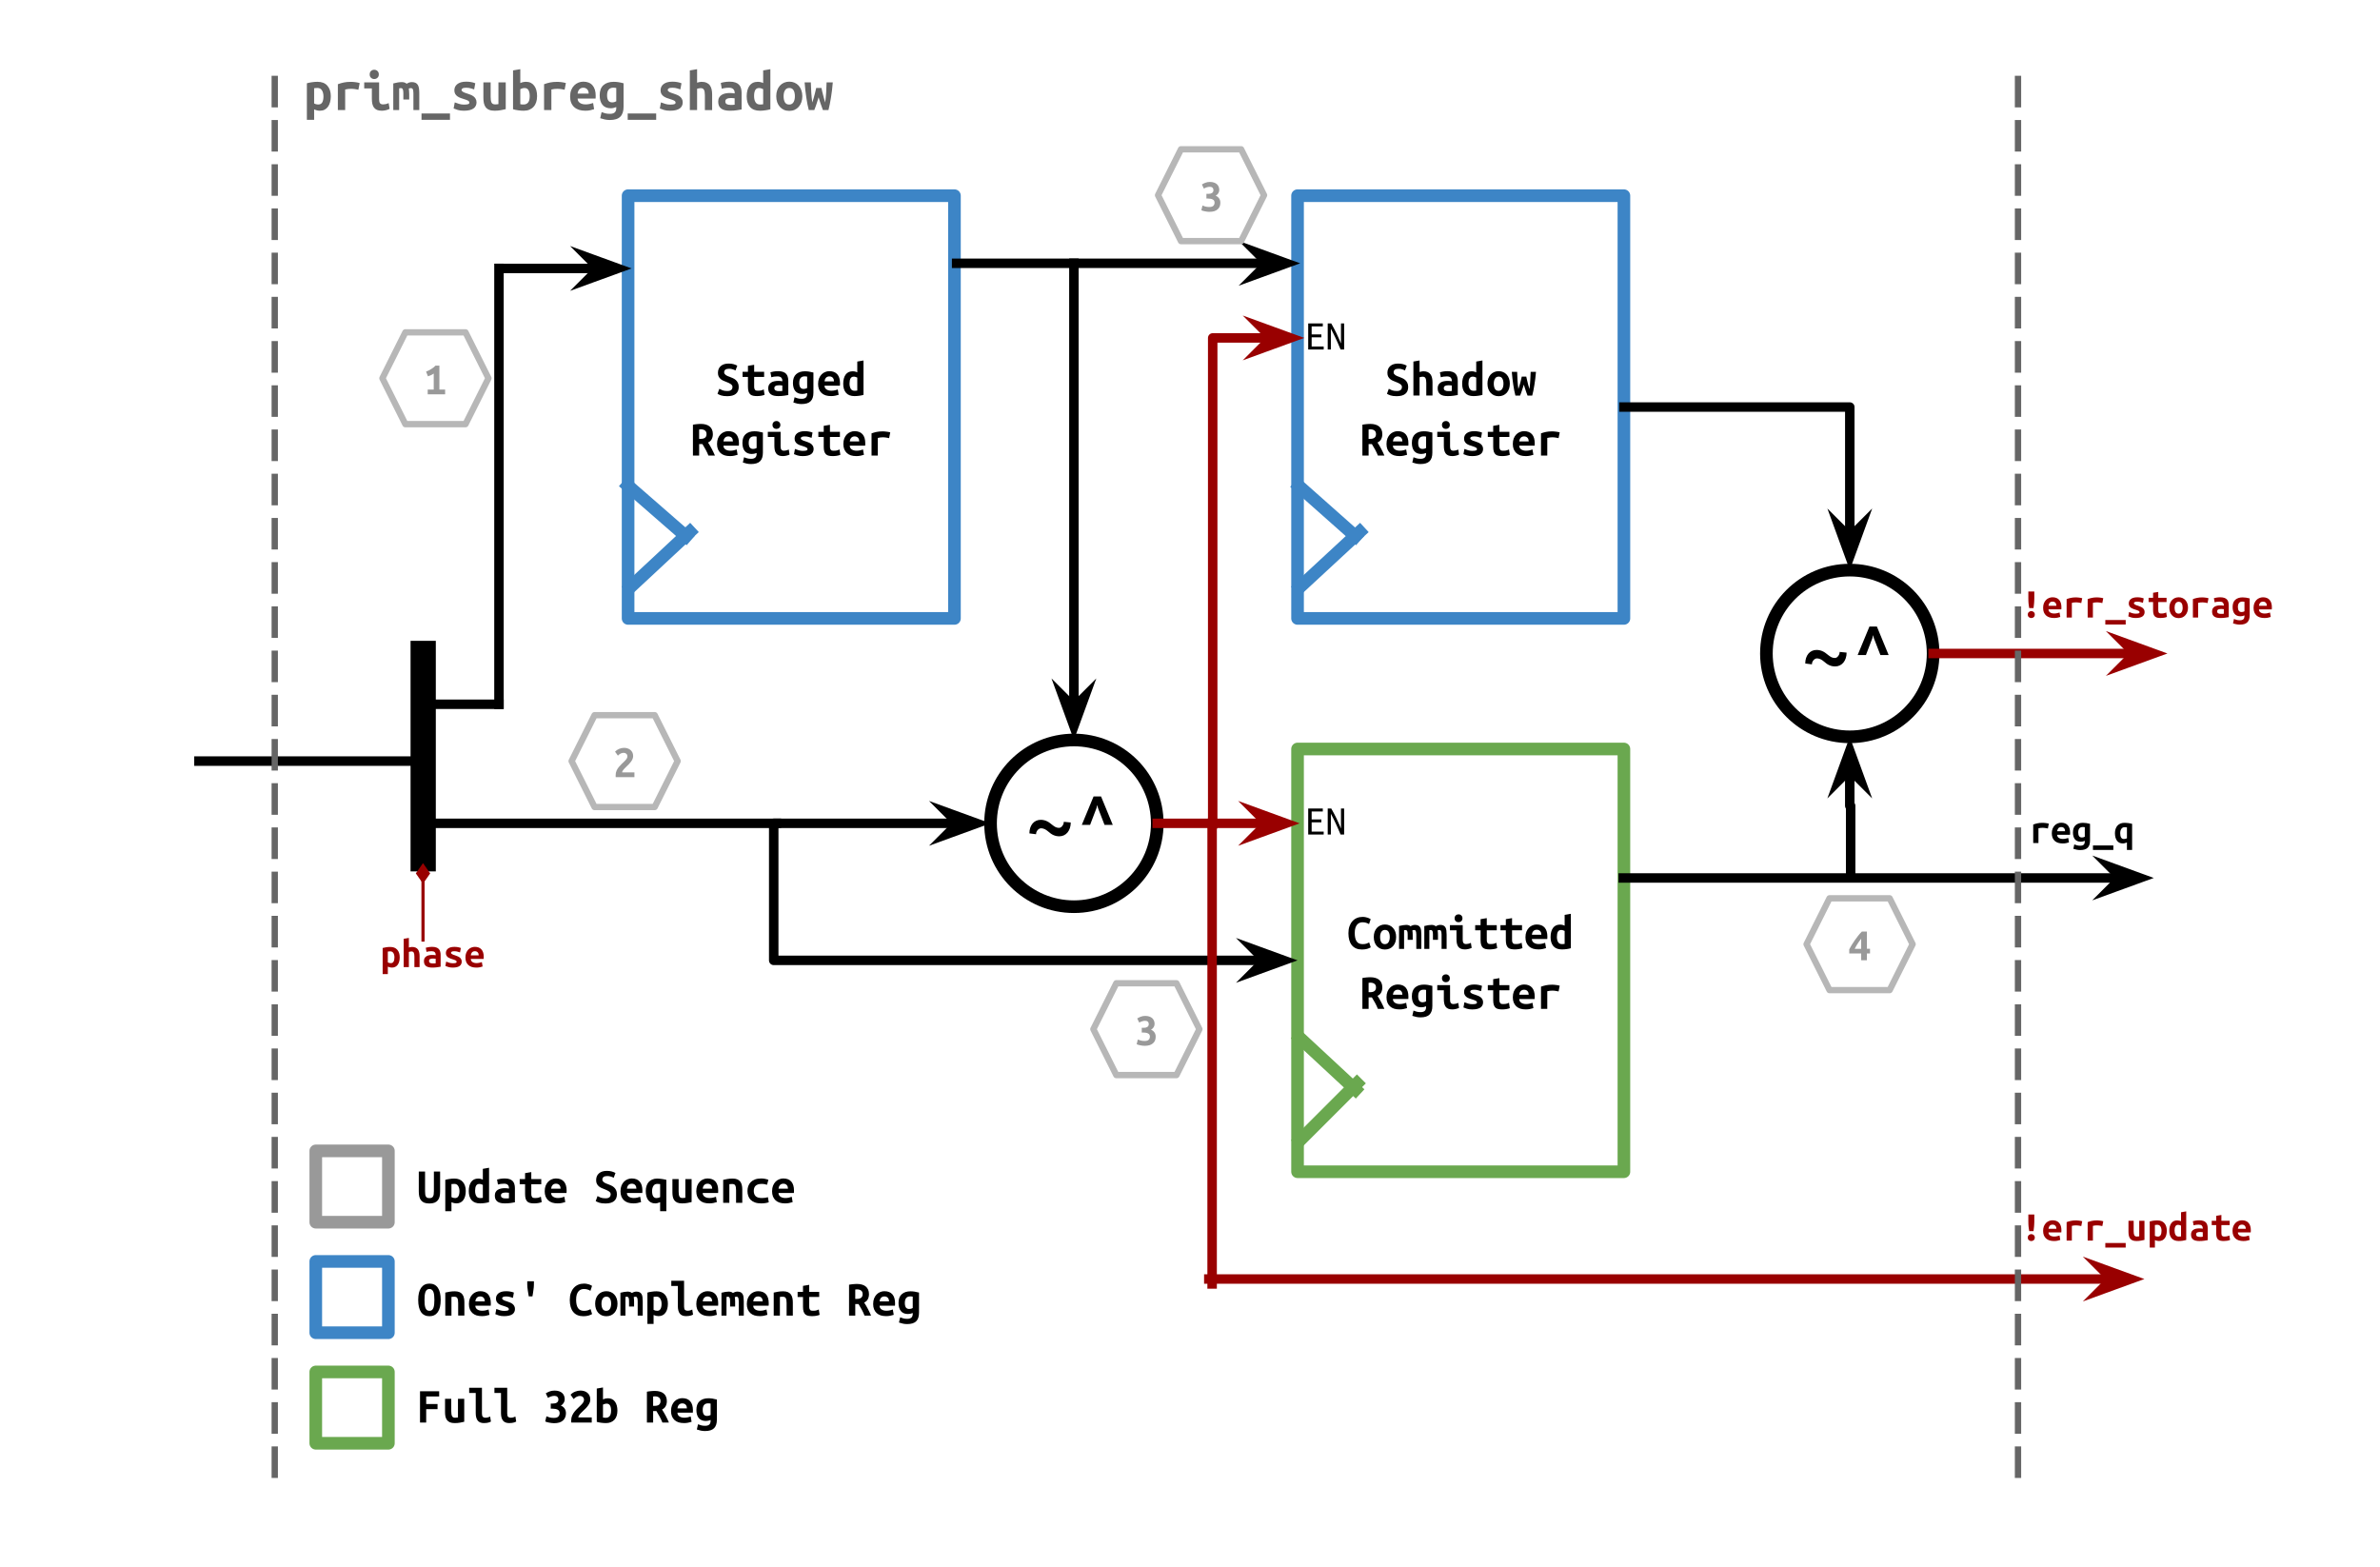<svg version="1.1" viewBox="0.0 0.0 753.625 496.249" fill="none" stroke="none" stroke-linecap="square" stroke-miterlimit="10" xmlns:xlink="http://www.w3.org/1999/xlink" xmlns="http://www.w3.org/2000/svg"><clipPath id="p.0"><path d="m0 0l753.625 0l0 496.249l-753.625 0l0 -496.249z" clip-rule="nonzero"/></clipPath><g clip-path="url(#p.0)"><path fill="#000000" fill-opacity="0.0" d="m0 0l753.625 0l0 496.249l-753.625 0z" fill-rule="evenodd"/><path fill="#000000" fill-opacity="0.0" d="m198.885 61.961l103.339 0l0 133.858l-103.339 0z" fill-rule="evenodd"/><path stroke="#3d85c6" stroke-width="4.0" stroke-linejoin="round" stroke-linecap="butt" d="m198.885 61.961l103.339 0l0 133.858l-103.339 0z" fill-rule="evenodd"/><path fill="#000000" d="m230.273 123.812q0.484 0 0.812 -0.094q0.328 -0.109 0.516 -0.297q0.203 -0.188 0.266 -0.422q0.078 -0.234 0.078 -0.469q0 -0.312 -0.172 -0.547q-0.172 -0.234 -0.453 -0.422q-0.266 -0.188 -0.609 -0.328q-0.328 -0.156 -0.672 -0.281q-0.438 -0.172 -0.922 -0.375q-0.484 -0.203 -0.875 -0.516q-0.391 -0.328 -0.656 -0.797q-0.25 -0.484 -0.25 -1.188q0 -1.391 0.906 -2.172q0.906 -0.781 2.484 -0.781q0.922 0 1.594 0.203q0.688 0.203 1.141 0.469l-0.562 1.516q-0.406 -0.219 -0.906 -0.375q-0.484 -0.172 -1.125 -0.172q-1.562 0 -1.562 1.141q0 0.281 0.156 0.5q0.172 0.219 0.406 0.391q0.25 0.172 0.562 0.297q0.312 0.125 0.625 0.234q0.453 0.172 0.953 0.391q0.516 0.219 0.938 0.578q0.422 0.359 0.688 0.906q0.281 0.531 0.281 1.344q0 1.391 -0.906 2.156q-0.906 0.75 -2.734 0.75q-1.234 0 -1.969 -0.25q-0.734 -0.266 -1.109 -0.5l0.578 -1.594q0.422 0.25 1.016 0.484q0.609 0.219 1.484 0.219zm6.563 -4.453l-1.703 0l0 -1.625l1.703 0l0 -1.891l1.969 -0.328l0 2.219l3.156 0l0 1.625l-3.156 0l0 3.047q0 0.406 0.078 0.672q0.094 0.25 0.234 0.406q0.141 0.141 0.344 0.188q0.219 0.047 0.469 0.047q0.266 0 0.5 -0.016q0.234 -0.016 0.453 -0.047q0.219 -0.047 0.453 -0.125q0.234 -0.094 0.5 -0.219l0.266 1.703q-0.531 0.219 -1.172 0.312q-0.625 0.094 -1.219 0.094q-0.688 0 -1.219 -0.109q-0.531 -0.109 -0.906 -0.422q-0.359 -0.328 -0.562 -0.906q-0.188 -0.594 -0.188 -1.531l0 -3.094zm9.734 4.484q0.328 0 0.625 0q0.297 -0.016 0.531 -0.047l0 -1.734q-0.203 -0.031 -0.469 -0.047q-0.266 -0.031 -0.5 -0.031q-0.297 0 -0.594 0.047q-0.281 0.031 -0.5 0.141q-0.219 0.094 -0.344 0.266q-0.125 0.172 -0.125 0.453q0 0.516 0.375 0.734q0.391 0.219 1.0 0.219zm-0.172 -6.312q0.922 0 1.531 0.219q0.625 0.219 0.984 0.609q0.375 0.391 0.531 0.969q0.172 0.562 0.172 1.266l0 4.484q-0.438 0.094 -1.297 0.219q-0.844 0.125 -1.891 0.125q-0.719 0 -1.312 -0.125q-0.578 -0.125 -1.0 -0.422q-0.406 -0.297 -0.641 -0.766q-0.219 -0.469 -0.219 -1.156q0 -0.656 0.25 -1.109q0.266 -0.453 0.688 -0.719q0.438 -0.281 1.0 -0.391q0.562 -0.125 1.172 -0.125q0.766 0 1.359 0.125l0 -0.234q0 -0.562 -0.359 -0.938q-0.344 -0.375 -1.219 -0.375q-0.547 0 -1.078 0.078q-0.516 0.078 -0.828 0.188l-0.281 -1.578q0.375 -0.125 1.047 -0.234q0.672 -0.109 1.391 -0.109zm6.688 3.719q0 0.922 0.328 1.422q0.344 0.484 1.062 0.484q0.312 0 0.594 -0.078q0.281 -0.078 0.516 -0.219l0 -3.609q-0.234 -0.047 -0.406 -0.062q-0.172 -0.016 -0.375 -0.016q-1.719 0 -1.719 2.078zm4.484 3.094q0 1.828 -0.891 2.703q-0.891 0.891 -2.859 0.891q-0.703 0 -1.359 -0.141q-0.641 -0.141 -1.234 -0.344l0.375 -1.656q0.453 0.172 0.969 0.328q0.516 0.156 1.281 0.156q0.516 0 0.844 -0.125q0.344 -0.125 0.531 -0.328q0.188 -0.203 0.266 -0.484q0.094 -0.281 0.094 -0.609l0 -0.297q-0.422 0.156 -0.766 0.234q-0.344 0.078 -0.75 0.078q-1.469 0 -2.234 -0.922q-0.75 -0.938 -0.75 -2.578q0 -1.859 1.016 -2.766q1.031 -0.922 2.797 -0.922q1.219 0 2.672 0.406l0 6.375zm1.484 -2.797q0 -0.984 0.297 -1.734q0.312 -0.75 0.797 -1.25q0.5 -0.516 1.141 -0.766q0.641 -0.266 1.312 -0.266q1.672 0 2.531 0.984q0.859 0.984 0.859 2.875q0 0.203 -0.016 0.406q0 0.203 -0.016 0.328l-4.875 0q0 0.734 0.609 1.172q0.609 0.422 1.562 0.422q0.594 0 1.125 -0.125q0.547 -0.141 0.906 -0.266l0.281 1.688q-0.516 0.172 -1.094 0.281q-0.578 0.125 -1.297 0.125q-0.969 0 -1.734 -0.234q-0.75 -0.25 -1.281 -0.734q-0.531 -0.5 -0.828 -1.219q-0.281 -0.719 -0.281 -1.688zm5.031 -0.781q0 -0.297 -0.078 -0.578q-0.078 -0.281 -0.25 -0.5q-0.172 -0.234 -0.453 -0.359q-0.266 -0.141 -0.672 -0.141q-0.375 0 -0.656 0.125q-0.281 0.125 -0.469 0.359q-0.188 0.219 -0.297 0.516q-0.094 0.281 -0.125 0.578l3.0 0zm4.922 0.672q0 1.016 0.375 1.656q0.375 0.641 1.203 0.641q0.234 0 0.438 -0.016q0.219 -0.016 0.438 -0.047l0 -4.109q-0.219 -0.125 -0.516 -0.203q-0.281 -0.094 -0.594 -0.094q-0.703 0 -1.031 0.562q-0.312 0.562 -0.312 1.609zm4.422 3.594q-0.531 0.172 -1.328 0.281q-0.781 0.109 -1.531 0.109q-1.766 0 -2.672 -1.031q-0.891 -1.047 -0.891 -2.859q0 -1.828 0.75 -2.891q0.766 -1.078 2.25 -1.078q0.406 0 0.781 0.094q0.391 0.094 0.672 0.25l0 -3.422l1.969 -0.344l0 10.891z" fill-rule="nonzero"/><path fill="#000000" d="m221.976 134.234q0.844 0 1.531 0.203q0.688 0.188 1.188 0.594q0.5 0.391 0.766 1.016q0.266 0.609 0.266 1.438q0 0.859 -0.359 1.562q-0.344 0.703 -1.172 1.078q0.281 0.406 0.578 0.922q0.312 0.5 0.594 1.062q0.297 0.547 0.547 1.094q0.266 0.547 0.469 1.047l-2.062 0q-0.375 -0.953 -0.859 -1.844q-0.484 -0.891 -1.047 -1.797l-1.031 0l0 3.641l-1.969 0l0 -9.766q0.297 -0.062 0.641 -0.109q0.344 -0.062 0.688 -0.078q0.359 -0.031 0.672 -0.047q0.328 -0.016 0.562 -0.016zm1.75 3.234q0 -0.781 -0.484 -1.141q-0.484 -0.375 -1.266 -0.375q-0.109 0 -0.281 0.016q-0.156 0 -0.312 0.031l0 2.969l0.438 0q1.0 0 1.453 -0.391q0.453 -0.391 0.453 -1.109zm3.328 3.078q0 -0.984 0.297 -1.734q0.312 -0.75 0.797 -1.25q0.5 -0.516 1.141 -0.766q0.641 -0.266 1.312 -0.266q1.672 0 2.531 0.984q0.859 0.984 0.859 2.875q0 0.203 -0.016 0.406q0 0.203 -0.016 0.328l-4.875 0q0 0.734 0.609 1.172q0.609 0.422 1.562 0.422q0.594 0 1.125 -0.125q0.547 -0.141 0.906 -0.266l0.281 1.688q-0.516 0.172 -1.094 0.281q-0.578 0.125 -1.297 0.125q-0.969 0 -1.734 -0.234q-0.75 -0.25 -1.281 -0.734q-0.531 -0.5 -0.828 -1.219q-0.281 -0.719 -0.281 -1.688zm5.031 -0.781q0 -0.297 -0.078 -0.578q-0.078 -0.281 -0.25 -0.5q-0.172 -0.234 -0.453 -0.359q-0.266 -0.141 -0.672 -0.141q-0.375 0 -0.656 0.125q-0.281 0.125 -0.469 0.359q-0.188 0.219 -0.297 0.516q-0.094 0.281 -0.125 0.578l3.0 0zm5 0.484q0 0.922 0.328 1.422q0.344 0.484 1.062 0.484q0.312 0 0.594 -0.078q0.281 -0.078 0.516 -0.219l0 -3.609q-0.234 -0.047 -0.406 -0.062q-0.172 -0.016 -0.375 -0.016q-1.719 0 -1.719 2.078zm4.484 3.094q0 1.828 -0.891 2.703q-0.891 0.891 -2.859 0.891q-0.703 0 -1.359 -0.141q-0.641 -0.141 -1.234 -0.344l0.375 -1.656q0.453 0.172 0.969 0.328q0.516 0.156 1.281 0.156q0.516 0 0.844 -0.125q0.344 -0.125 0.531 -0.328q0.188 -0.203 0.266 -0.484q0.094 -0.281 0.094 -0.609l0 -0.297q-0.422 0.156 -0.766 0.234q-0.344 0.078 -0.75 0.078q-1.469 0 -2.234 -0.922q-0.75 -0.938 -0.75 -2.578q0 -1.859 1.016 -2.766q1.031 -0.922 2.797 -0.922q1.219 0 2.672 0.406l0 6.375zm5.531 -8.781q0 0.578 -0.375 0.922q-0.359 0.328 -0.875 0.328q-0.516 0 -0.875 -0.328q-0.359 -0.344 -0.359 -0.922q0 -0.578 0.359 -0.906q0.359 -0.344 0.875 -0.344q0.516 0 0.875 0.344q0.375 0.328 0.375 0.906zm2.922 9.375q-0.609 0.281 -1.141 0.375q-0.531 0.109 -0.984 0.109q-0.766 0 -1.297 -0.219q-0.516 -0.219 -0.828 -0.641q-0.312 -0.438 -0.438 -1.047q-0.125 -0.609 -0.125 -1.391l0 -2.766l-2.078 0l0 -1.625l4.047 0l0 4.656q0 0.672 0.25 1.0q0.25 0.328 0.828 0.328q0.266 0 0.641 -0.078q0.391 -0.078 0.875 -0.297l0.25 1.594zm4.172 -1.172q0.734 0 1.109 -0.109q0.391 -0.109 0.391 -0.422q0 -0.203 -0.125 -0.344q-0.125 -0.156 -0.344 -0.25q-0.203 -0.109 -0.484 -0.203q-0.281 -0.094 -0.594 -0.203q-0.422 -0.125 -0.875 -0.281q-0.453 -0.172 -0.828 -0.422q-0.359 -0.266 -0.594 -0.656q-0.234 -0.391 -0.234 -0.984q0 -0.484 0.172 -0.906q0.188 -0.422 0.578 -0.75q0.391 -0.328 1.0 -0.516q0.609 -0.188 1.453 -0.188q0.75 0 1.375 0.125q0.625 0.109 1.094 0.312l-0.297 1.672q-0.281 -0.094 -0.859 -0.266q-0.562 -0.188 -1.297 -0.188q-0.75 0 -1.016 0.188q-0.25 0.172 -0.25 0.391q0 0.172 0.109 0.312q0.125 0.125 0.312 0.25q0.203 0.109 0.469 0.219q0.266 0.094 0.578 0.188q0.422 0.141 0.891 0.328q0.469 0.172 0.844 0.438q0.375 0.266 0.609 0.672q0.25 0.406 0.25 1.0q0 0.469 -0.188 0.891q-0.172 0.406 -0.578 0.719q-0.406 0.297 -1.062 0.469q-0.656 0.172 -1.625 0.172q-0.969 0 -1.656 -0.219q-0.688 -0.219 -1.109 -0.406l0.312 -1.641q0.562 0.219 1.188 0.422q0.625 0.188 1.281 0.188zm6.641 -4.406l-1.703 0l0 -1.625l1.703 0l0 -1.891l1.969 -0.328l0 2.219l3.156 0l0 1.625l-3.156 0l0 3.047q0 0.406 0.078 0.672q0.094 0.25 0.234 0.406q0.141 0.141 0.344 0.188q0.219 0.047 0.469 0.047q0.266 0 0.5 -0.016q0.234 -0.016 0.453 -0.047q0.219 -0.047 0.453 -0.125q0.234 -0.094 0.5 -0.219l0.266 1.703q-0.531 0.219 -1.172 0.312q-0.625 0.094 -1.219 0.094q-0.688 0 -1.219 -0.109q-0.531 -0.109 -0.906 -0.422q-0.359 -0.328 -0.562 -0.906q-0.188 -0.594 -0.188 -1.531l0 -3.094zm6.219 2.188q0 -0.984 0.297 -1.734q0.312 -0.75 0.797 -1.25q0.5 -0.516 1.141 -0.766q0.641 -0.266 1.312 -0.266q1.672 0 2.531 0.984q0.859 0.984 0.859 2.875q0 0.203 -0.016 0.406q0 0.203 -0.016 0.328l-4.875 0q0 0.734 0.609 1.172q0.609 0.422 1.562 0.422q0.594 0 1.125 -0.125q0.547 -0.141 0.906 -0.266l0.281 1.688q-0.516 0.172 -1.094 0.281q-0.578 0.125 -1.297 0.125q-0.969 0 -1.734 -0.234q-0.75 -0.25 -1.281 -0.734q-0.531 -0.5 -0.828 -1.219q-0.281 -0.719 -0.281 -1.688zm5.031 -0.781q0 -0.297 -0.078 -0.578q-0.078 -0.281 -0.25 -0.5q-0.172 -0.234 -0.453 -0.359q-0.266 -0.141 -0.672 -0.141q-0.375 0 -0.656 0.125q-0.281 0.125 -0.469 0.359q-0.188 0.219 -0.297 0.516q-0.094 0.281 -0.125 0.578l3.0 0zm9.453 -1.031q-0.188 -0.047 -0.453 -0.094q-0.266 -0.047 -0.531 -0.094q-0.266 -0.047 -0.531 -0.062q-0.25 -0.016 -0.422 -0.016q-0.422 0 -0.828 0.047q-0.391 0.031 -0.812 0.156l0 5.578l-1.984 0l0 -7.031q0.781 -0.281 1.609 -0.453q0.828 -0.172 1.922 -0.172q0.172 0 0.469 0.016q0.297 0.016 0.625 0.062q0.344 0.031 0.688 0.094q0.344 0.047 0.609 0.141l-0.359 1.828z" fill-rule="nonzero"/><path fill="#000000" fill-opacity="0.0" d="m198.806 153.756l18.425 16.063" fill-rule="evenodd"/><path stroke="#3d85c6" stroke-width="4.0" stroke-linejoin="round" stroke-linecap="butt" d="m198.806 153.756l18.425 16.063" fill-rule="evenodd"/><path fill="#000000" fill-opacity="0.0" d="m218.446 168.375l-18.803 17.512" fill-rule="evenodd"/><path stroke="#3d85c6" stroke-width="4.0" stroke-linejoin="round" stroke-linecap="butt" d="m218.446 168.375l-18.803 17.512" fill-rule="evenodd"/><path fill="#000000" fill-opacity="0.0" d="m410.869 61.961l103.339 0l0 133.858l-103.339 0z" fill-rule="evenodd"/><path stroke="#3d85c6" stroke-width="4.0" stroke-linejoin="round" stroke-linecap="butt" d="m410.869 61.961l103.339 0l0 133.858l-103.339 0z" fill-rule="evenodd"/><path fill="#000000" d="m442.257 123.812q0.484 0 0.812 -0.094q0.328 -0.109 0.516 -0.297q0.203 -0.188 0.266 -0.422q0.078 -0.234 0.078 -0.469q0 -0.312 -0.172 -0.547q-0.172 -0.234 -0.453 -0.422q-0.266 -0.188 -0.609 -0.328q-0.328 -0.156 -0.672 -0.281q-0.438 -0.172 -0.922 -0.375q-0.484 -0.203 -0.875 -0.516q-0.391 -0.328 -0.656 -0.797q-0.25 -0.484 -0.25 -1.188q0 -1.391 0.906 -2.172q0.906 -0.781 2.484 -0.781q0.922 0 1.594 0.203q0.688 0.203 1.141 0.469l-0.562 1.516q-0.406 -0.219 -0.906 -0.375q-0.484 -0.172 -1.125 -0.172q-1.562 0 -1.562 1.141q0 0.281 0.156 0.5q0.172 0.219 0.406 0.391q0.25 0.172 0.562 0.297q0.312 0.125 0.625 0.234q0.453 0.172 0.953 0.391q0.516 0.219 0.938 0.578q0.422 0.359 0.688 0.906q0.281 0.531 0.281 1.344q0 1.391 -0.906 2.156q-0.906 0.75 -2.734 0.75q-1.234 0 -1.969 -0.25q-0.734 -0.266 -1.109 -0.5l0.578 -1.594q0.422 0.25 1.016 0.484q0.609 0.219 1.484 0.219zm5.297 1.438l0 -10.766l1.953 -0.344l0 3.656q0.25 -0.078 0.578 -0.156q0.344 -0.078 0.594 -0.078q0.828 0 1.391 0.25q0.562 0.25 0.891 0.719q0.344 0.453 0.484 1.078q0.156 0.625 0.156 1.406l0 4.234l-1.969 0l0 -3.984q0 -1.062 -0.25 -1.516q-0.234 -0.469 -0.906 -0.469q-0.281 0 -0.547 0.062q-0.25 0.062 -0.422 0.109l0 5.797l-1.953 0zm11 -1.406q0.328 0 0.625 0q0.297 -0.016 0.531 -0.047l0 -1.734q-0.203 -0.031 -0.469 -0.047q-0.266 -0.031 -0.5 -0.031q-0.297 0 -0.594 0.047q-0.281 0.031 -0.5 0.141q-0.219 0.094 -0.344 0.266q-0.125 0.172 -0.125 0.453q0 0.516 0.375 0.734q0.391 0.219 1.0 0.219zm-0.172 -6.312q0.922 0 1.531 0.219q0.625 0.219 0.984 0.609q0.375 0.391 0.531 0.969q0.172 0.562 0.172 1.266l0 4.484q-0.438 0.094 -1.297 0.219q-0.844 0.125 -1.891 0.125q-0.719 0 -1.312 -0.125q-0.578 -0.125 -1.0 -0.422q-0.406 -0.297 -0.641 -0.766q-0.219 -0.469 -0.219 -1.156q0 -0.656 0.25 -1.109q0.266 -0.453 0.688 -0.719q0.438 -0.281 1.0 -0.391q0.562 -0.125 1.172 -0.125q0.766 0 1.359 0.125l0 -0.234q0 -0.562 -0.359 -0.938q-0.344 -0.375 -1.219 -0.375q-0.547 0 -1.078 0.078q-0.516 0.078 -0.828 0.188l-0.281 -1.578q0.375 -0.125 1.047 -0.234q0.672 -0.109 1.391 -0.109zm6.609 3.906q0 1.016 0.375 1.656q0.375 0.641 1.203 0.641q0.234 0 0.438 -0.016q0.219 -0.016 0.438 -0.047l0 -4.109q-0.219 -0.125 -0.516 -0.203q-0.281 -0.094 -0.594 -0.094q-0.703 0 -1.031 0.562q-0.312 0.562 -0.312 1.609zm4.422 3.594q-0.531 0.172 -1.328 0.281q-0.781 0.109 -1.531 0.109q-1.766 0 -2.672 -1.031q-0.891 -1.047 -0.891 -2.859q0 -1.828 0.75 -2.891q0.766 -1.078 2.25 -1.078q0.406 0 0.781 0.094q0.391 0.094 0.672 0.25l0 -3.422l1.969 -0.344l0 10.891zm8.672 -3.562q0 0.906 -0.25 1.641q-0.25 0.719 -0.719 1.25q-0.469 0.516 -1.125 0.812q-0.641 0.281 -1.438 0.281q-0.797 0 -1.453 -0.281q-0.641 -0.297 -1.125 -0.812q-0.469 -0.531 -0.719 -1.25q-0.25 -0.734 -0.25 -1.641q0 -0.875 0.25 -1.594q0.266 -0.734 0.734 -1.25q0.484 -0.531 1.141 -0.812q0.656 -0.281 1.422 -0.281q0.781 0 1.422 0.281q0.656 0.281 1.125 0.812q0.484 0.516 0.734 1.25q0.25 0.719 0.25 1.594zm-5.078 0.016q0 1.016 0.359 1.641q0.359 0.625 1.156 0.625q0.766 0 1.156 -0.625q0.391 -0.625 0.391 -1.641q0 -1.0 -0.359 -1.609q-0.359 -0.625 -1.156 -0.625q-0.766 0 -1.156 0.625q-0.391 0.609 -0.391 1.609zm10.688 3.766q-0.188 -0.5 -0.344 -0.906q-0.141 -0.422 -0.281 -0.812q-0.125 -0.391 -0.266 -0.812q-0.141 -0.422 -0.281 -0.938q-0.156 0.516 -0.297 0.922q-0.125 0.406 -0.266 0.812q-0.125 0.391 -0.266 0.812q-0.141 0.406 -0.359 0.922l-1.484 0q-0.188 -0.703 -0.359 -1.562q-0.172 -0.859 -0.312 -1.828q-0.141 -0.969 -0.266 -2.0q-0.109 -1.047 -0.203 -2.125l1.688 0q0.062 1.391 0.125 2.719q0.078 1.328 0.266 2.734q0.219 -0.609 0.359 -1.125q0.156 -0.531 0.281 -1.0q0.125 -0.469 0.219 -0.906q0.109 -0.438 0.219 -0.906l1.422 0q0.094 0.469 0.203 0.906q0.109 0.438 0.219 0.906q0.125 0.469 0.25 1.0q0.141 0.516 0.344 1.125q0.094 -0.734 0.156 -1.406q0.062 -0.672 0.094 -1.328q0.047 -0.672 0.062 -1.328q0.031 -0.672 0.062 -1.391l1.688 0q-0.188 2.188 -0.5 4.125q-0.297 1.938 -0.688 3.391l-1.484 0z" fill-rule="nonzero"/><path fill="#000000" d="m433.96 134.234q0.844 0 1.531 0.203q0.688 0.188 1.188 0.594q0.5 0.391 0.766 1.016q0.266 0.609 0.266 1.438q0 0.859 -0.359 1.562q-0.344 0.703 -1.172 1.078q0.281 0.406 0.578 0.922q0.312 0.5 0.594 1.062q0.297 0.547 0.547 1.094q0.266 0.547 0.469 1.047l-2.062 0q-0.375 -0.953 -0.859 -1.844q-0.484 -0.891 -1.047 -1.797l-1.031 0l0 3.641l-1.969 0l0 -9.766q0.297 -0.062 0.641 -0.109q0.344 -0.062 0.688 -0.078q0.359 -0.031 0.672 -0.047q0.328 -0.016 0.562 -0.016zm1.75 3.234q0 -0.781 -0.484 -1.141q-0.484 -0.375 -1.266 -0.375q-0.109 0 -0.281 0.016q-0.156 0 -0.312 0.031l0 2.969l0.438 0q1.0 0 1.453 -0.391q0.453 -0.391 0.453 -1.109zm3.328 3.078q0 -0.984 0.297 -1.734q0.312 -0.75 0.797 -1.25q0.5 -0.516 1.141 -0.766q0.641 -0.266 1.312 -0.266q1.672 0 2.531 0.984q0.859 0.984 0.859 2.875q0 0.203 -0.016 0.406q0 0.203 -0.016 0.328l-4.875 0q0 0.734 0.609 1.172q0.609 0.422 1.562 0.422q0.594 0 1.125 -0.125q0.547 -0.141 0.906 -0.266l0.281 1.688q-0.516 0.172 -1.094 0.281q-0.578 0.125 -1.297 0.125q-0.969 0 -1.734 -0.234q-0.75 -0.25 -1.281 -0.734q-0.531 -0.5 -0.828 -1.219q-0.281 -0.719 -0.281 -1.688zm5.031 -0.781q0 -0.297 -0.078 -0.578q-0.078 -0.281 -0.25 -0.5q-0.172 -0.234 -0.453 -0.359q-0.266 -0.141 -0.672 -0.141q-0.375 0 -0.656 0.125q-0.281 0.125 -0.469 0.359q-0.188 0.219 -0.297 0.516q-0.094 0.281 -0.125 0.578l3.0 0zm5.0 0.484q0 0.922 0.328 1.422q0.344 0.484 1.062 0.484q0.312 0 0.594 -0.078q0.281 -0.078 0.516 -0.219l0 -3.609q-0.234 -0.047 -0.406 -0.062q-0.172 -0.016 -0.375 -0.016q-1.719 0 -1.719 2.078zm4.484 3.094q0 1.828 -0.891 2.703q-0.891 0.891 -2.859 0.891q-0.703 0 -1.359 -0.141q-0.641 -0.141 -1.234 -0.344l0.375 -1.656q0.453 0.172 0.969 0.328q0.516 0.156 1.281 0.156q0.516 0 0.844 -0.125q0.344 -0.125 0.531 -0.328q0.188 -0.203 0.266 -0.484q0.094 -0.281 0.094 -0.609l0 -0.297q-0.422 0.156 -0.766 0.234q-0.344 0.078 -0.75 0.078q-1.469 0 -2.234 -0.922q-0.75 -0.938 -0.75 -2.578q0 -1.859 1.016 -2.766q1.031 -0.922 2.797 -0.922q1.219 0 2.672 0.406l0 6.375zm5.531 -8.781q0 0.578 -0.375 0.922q-0.359 0.328 -0.875 0.328q-0.516 0 -0.875 -0.328q-0.359 -0.344 -0.359 -0.922q0 -0.578 0.359 -0.906q0.359 -0.344 0.875 -0.344q0.516 0 0.875 0.344q0.375 0.328 0.375 0.906zm2.922 9.375q-0.609 0.281 -1.141 0.375q-0.531 0.109 -0.984 0.109q-0.766 0 -1.297 -0.219q-0.516 -0.219 -0.828 -0.641q-0.312 -0.438 -0.438 -1.047q-0.125 -0.609 -0.125 -1.391l0 -2.766l-2.078 0l0 -1.625l4.047 0l0 4.656q0 0.672 0.25 1.0q0.25 0.328 0.828 0.328q0.266 0 0.641 -0.078q0.391 -0.078 0.875 -0.297l0.25 1.594zm4.172 -1.172q0.734 0 1.109 -0.109q0.391 -0.109 0.391 -0.422q0 -0.203 -0.125 -0.344q-0.125 -0.156 -0.344 -0.25q-0.203 -0.109 -0.484 -0.203q-0.281 -0.094 -0.594 -0.203q-0.422 -0.125 -0.875 -0.281q-0.453 -0.172 -0.828 -0.422q-0.359 -0.266 -0.594 -0.656q-0.234 -0.391 -0.234 -0.984q0 -0.484 0.172 -0.906q0.188 -0.422 0.578 -0.75q0.391 -0.328 1.0 -0.516q0.609 -0.188 1.453 -0.188q0.75 0 1.375 0.125q0.625 0.109 1.094 0.312l-0.297 1.672q-0.281 -0.094 -0.859 -0.266q-0.562 -0.188 -1.297 -0.188q-0.75 0 -1.016 0.188q-0.25 0.172 -0.25 0.391q0 0.172 0.109 0.312q0.125 0.125 0.312 0.25q0.203 0.109 0.469 0.219q0.266 0.094 0.578 0.188q0.422 0.141 0.891 0.328q0.469 0.172 0.844 0.438q0.375 0.266 0.609 0.672q0.25 0.406 0.25 1.0q0 0.469 -0.188 0.891q-0.172 0.406 -0.578 0.719q-0.406 0.297 -1.062 0.469q-0.656 0.172 -1.625 0.172q-0.969 0 -1.656 -0.219q-0.688 -0.219 -1.109 -0.406l0.312 -1.641q0.562 0.219 1.188 0.422q0.625 0.188 1.281 0.188zm6.641 -4.406l-1.703 0l0 -1.625l1.703 0l0 -1.891l1.969 -0.328l0 2.219l3.156 0l0 1.625l-3.156 0l0 3.047q0 0.406 0.078 0.672q0.094 0.25 0.234 0.406q0.141 0.141 0.344 0.188q0.219 0.047 0.469 0.047q0.266 0 0.5 -0.016q0.234 -0.016 0.453 -0.047q0.219 -0.047 0.453 -0.125q0.234 -0.094 0.5 -0.219l0.266 1.703q-0.531 0.219 -1.172 0.312q-0.625 0.094 -1.219 0.094q-0.688 0 -1.219 -0.109q-0.531 -0.109 -0.906 -0.422q-0.359 -0.328 -0.562 -0.906q-0.188 -0.594 -0.188 -1.531l0 -3.094zm6.219 2.188q0 -0.984 0.297 -1.734q0.312 -0.75 0.797 -1.25q0.5 -0.516 1.141 -0.766q0.641 -0.266 1.312 -0.266q1.672 0 2.531 0.984q0.859 0.984 0.859 2.875q0 0.203 -0.016 0.406q0 0.203 -0.016 0.328l-4.875 0q0 0.734 0.609 1.172q0.609 0.422 1.562 0.422q0.594 0 1.125 -0.125q0.547 -0.141 0.906 -0.266l0.281 1.688q-0.516 0.172 -1.094 0.281q-0.578 0.125 -1.297 0.125q-0.969 0 -1.734 -0.234q-0.75 -0.25 -1.281 -0.734q-0.531 -0.5 -0.828 -1.219q-0.281 -0.719 -0.281 -1.688zm5.031 -0.781q0 -0.297 -0.078 -0.578q-0.078 -0.281 -0.25 -0.5q-0.172 -0.234 -0.453 -0.359q-0.266 -0.141 -0.672 -0.141q-0.375 0 -0.656 0.125q-0.281 0.125 -0.469 0.359q-0.188 0.219 -0.297 0.516q-0.094 0.281 -0.125 0.578l3.0 0zm9.453 -1.031q-0.188 -0.047 -0.453 -0.094q-0.266 -0.047 -0.531 -0.094q-0.266 -0.047 -0.531 -0.062q-0.25 -0.016 -0.422 -0.016q-0.422 0 -0.828 0.047q-0.391 0.031 -0.812 0.156l0 5.578l-1.984 0l0 -7.031q0.781 -0.281 1.609 -0.453q0.828 -0.172 1.922 -0.172q0.172 0 0.469 0.016q0.297 0.016 0.625 0.062q0.344 0.031 0.688 0.094q0.344 0.047 0.609 0.141l-0.359 1.828z" fill-rule="nonzero"/><path fill="#000000" fill-opacity="0.0" d="m411.36 153.974l17.858 15.843" fill-rule="evenodd"/><path stroke="#3d85c6" stroke-width="4.0" stroke-linejoin="round" stroke-linecap="butt" d="m411.36 153.974l17.858 15.843" fill-rule="evenodd"/><path fill="#000000" fill-opacity="0.0" d="m430.562 168.375l-18.929 17.512" fill-rule="evenodd"/><path stroke="#3d85c6" stroke-width="4.0" stroke-linejoin="round" stroke-linecap="butt" d="m430.562 168.375l-18.929 17.512" fill-rule="evenodd"/><path fill="#000000" fill-opacity="0.0" d="m410.869 237.168l103.339 0l0 133.858l-103.339 0z" fill-rule="evenodd"/><path stroke="#6aa84f" stroke-width="4.0" stroke-linejoin="round" stroke-linecap="butt" d="m410.869 237.168l103.339 0l0 133.858l-103.339 0z" fill-rule="evenodd"/><path fill="#000000" d="m431.272 300.66q-2.094 0 -3.203 -1.344q-1.094 -1.344 -1.094 -3.812q0 -1.234 0.328 -2.188q0.344 -0.969 0.938 -1.625q0.594 -0.672 1.422 -1.016q0.828 -0.344 1.797 -0.344q0.531 0 0.953 0.094q0.422 0.078 0.734 0.188q0.328 0.109 0.547 0.25q0.219 0.125 0.328 0.188l-0.516 1.562q-0.359 -0.234 -0.891 -0.406q-0.516 -0.172 -1.188 -0.172q-0.453 0 -0.906 0.172q-0.438 0.172 -0.781 0.562q-0.344 0.391 -0.562 1.047q-0.203 0.656 -0.203 1.625q0 1.703 0.578 2.609q0.578 0.906 1.906 0.906q0.781 0 1.281 -0.172q0.5 -0.188 0.812 -0.359l0.484 1.547q-0.406 0.266 -1.125 0.484q-0.719 0.203 -1.641 0.203zm10.812 -3.984q0 0.906 -0.25 1.641q-0.25 0.719 -0.719 1.25q-0.469 0.516 -1.125 0.812q-0.641 0.281 -1.438 0.281q-0.797 0 -1.453 -0.281q-0.641 -0.297 -1.125 -0.812q-0.469 -0.531 -0.719 -1.25q-0.25 -0.734 -0.25 -1.641q0 -0.875 0.25 -1.594q0.266 -0.734 0.734 -1.25q0.484 -0.531 1.141 -0.812q0.656 -0.281 1.422 -0.281q0.781 0 1.422 0.281q0.656 0.281 1.125 0.812q0.484 0.516 0.734 1.25q0.25 0.719 0.25 1.594zm-5.078 0.016q0 1.016 0.359 1.641q0.359 0.625 1.156 0.625q0.766 0 1.156 -0.625q0.391 -0.625 0.391 -1.641q0 -1.0 -0.359 -1.609q-0.359 -0.625 -1.156 -0.625q-0.766 0 -1.156 0.625q-0.391 0.609 -0.391 1.609zm11.016 -3.828q0.625 0 1.016 0.188q0.406 0.188 0.641 0.578q0.234 0.375 0.312 0.969q0.078 0.578 0.078 1.359l0 4.5l-1.594 0l0 -4.594q0 -0.453 -0.062 -0.719q-0.047 -0.266 -0.141 -0.406q-0.094 -0.156 -0.219 -0.203q-0.109 -0.047 -0.234 -0.047q-0.141 0 -0.312 0.031q-0.156 0.016 -0.281 0.078q0.047 0.312 0.078 0.688q0.031 0.359 0.031 0.797l0 1.516l-1.594 0l0 -1.734q0 -0.766 -0.156 -1.062q-0.156 -0.312 -0.484 -0.312q-0.094 0 -0.234 0.016q-0.141 0.016 -0.266 0.047l0 5.906l-1.594 0l0 -7.234q0.625 -0.172 1.219 -0.266q0.609 -0.094 1.078 -0.094q0.422 0 0.75 0.109q0.328 0.094 0.562 0.328q0.281 -0.172 0.641 -0.297q0.375 -0.141 0.766 -0.141zm8.0 0q0.625 0 1.016 0.188q0.406 0.188 0.641 0.578q0.234 0.375 0.312 0.969q0.078 0.578 0.078 1.359l0 4.5l-1.594 0l0 -4.594q0 -0.453 -0.062 -0.719q-0.047 -0.266 -0.141 -0.406q-0.094 -0.156 -0.219 -0.203q-0.109 -0.047 -0.234 -0.047q-0.141 0 -0.312 0.031q-0.156 0.016 -0.281 0.078q0.047 0.312 0.078 0.688q0.031 0.359 0.031 0.797l0 1.516l-1.594 0l0 -1.734q0 -0.766 -0.156 -1.062q-0.156 -0.312 -0.484 -0.312q-0.094 0 -0.234 0.016q-0.141 0.016 -0.266 0.047l0 5.906l-1.594 0l0 -7.234q0.625 -0.172 1.219 -0.266q0.609 -0.094 1.078 -0.094q0.422 0 0.75 0.109q0.328 0.094 0.562 0.328q0.281 -0.172 0.641 -0.297q0.375 -0.141 0.766 -0.141zm7.063 -2.094q0 0.578 -0.375 0.922q-0.359 0.328 -0.875 0.328q-0.516 0 -0.875 -0.328q-0.359 -0.344 -0.359 -0.922q0 -0.578 0.359 -0.906q0.359 -0.344 0.875 -0.344q0.516 0 0.875 0.344q0.375 0.328 0.375 0.906zm2.922 9.375q-0.609 0.281 -1.141 0.375q-0.531 0.109 -0.984 0.109q-0.766 0 -1.297 -0.219q-0.516 -0.219 -0.828 -0.641q-0.312 -0.438 -0.438 -1.047q-0.125 -0.609 -0.125 -1.391l0 -2.766l-2.078 0l0 -1.625l4.047 0l0 4.656q0 0.672 0.25 1.0q0.25 0.328 0.828 0.328q0.266 0 0.641 -0.078q0.391 -0.078 0.875 -0.297l0.25 1.594zm2.812 -5.578l-1.703 0l0 -1.625l1.703 0l0 -1.891l1.969 -0.328l0 2.219l3.156 0l0 1.625l-3.156 0l0 3.047q0 0.406 0.078 0.672q0.094 0.25 0.234 0.406q0.141 0.141 0.344 0.188q0.219 0.047 0.469 0.047q0.266 0 0.5 -0.016q0.234 -0.016 0.453 -0.047q0.219 -0.047 0.453 -0.125q0.234 -0.094 0.5 -0.219l0.266 1.703q-0.531 0.219 -1.172 0.312q-0.625 0.094 -1.219 0.094q-0.688 0 -1.219 -0.109q-0.531 -0.109 -0.906 -0.422q-0.359 -0.328 -0.562 -0.906q-0.188 -0.594 -0.188 -1.531l0 -3.094zm8 0l-1.703 0l0 -1.625l1.703 0l0 -1.891l1.969 -0.328l0 2.219l3.156 0l0 1.625l-3.156 0l0 3.047q0 0.406 0.078 0.672q0.094 0.25 0.234 0.406q0.141 0.141 0.344 0.188q0.219 0.047 0.469 0.047q0.266 0 0.5 -0.016q0.234 -0.016 0.453 -0.047q0.219 -0.047 0.453 -0.125q0.234 -0.094 0.5 -0.219l0.266 1.703q-0.531 0.219 -1.172 0.312q-0.625 0.094 -1.219 0.094q-0.688 0 -1.219 -0.109q-0.531 -0.109 -0.906 -0.422q-0.359 -0.328 -0.562 -0.906q-0.188 -0.594 -0.188 -1.531l0 -3.094zm6.219 2.188q0 -0.984 0.297 -1.734q0.312 -0.75 0.797 -1.25q0.5 -0.516 1.141 -0.766q0.641 -0.266 1.312 -0.266q1.672 0 2.531 0.984q0.859 0.984 0.859 2.875q0 0.203 -0.016 0.406q0 0.203 -0.016 0.328l-4.875 0q0 0.734 0.609 1.172q0.609 0.422 1.562 0.422q0.594 0 1.125 -0.125q0.547 -0.141 0.906 -0.266l0.281 1.688q-0.516 0.172 -1.094 0.281q-0.578 0.125 -1.297 0.125q-0.969 0 -1.734 -0.234q-0.75 -0.25 -1.281 -0.734q-0.531 -0.5 -0.828 -1.219q-0.281 -0.719 -0.281 -1.688zm5.031 -0.781q0 -0.297 -0.078 -0.578q-0.078 -0.281 -0.25 -0.5q-0.172 -0.234 -0.453 -0.359q-0.266 -0.141 -0.672 -0.141q-0.375 0 -0.656 0.125q-0.281 0.125 -0.469 0.359q-0.188 0.219 -0.297 0.516q-0.094 0.281 -0.125 0.578l3.0 0zm4.922 0.672q0 1.016 0.375 1.656q0.375 0.641 1.203 0.641q0.234 0 0.438 -0.016q0.219 -0.016 0.438 -0.047l0 -4.109q-0.219 -0.125 -0.516 -0.203q-0.281 -0.094 -0.594 -0.094q-0.703 0 -1.031 0.562q-0.312 0.562 -0.312 1.609zm4.422 3.594q-0.531 0.172 -1.328 0.281q-0.781 0.109 -1.531 0.109q-1.766 0 -2.672 -1.031q-0.891 -1.047 -0.891 -2.859q0 -1.828 0.75 -2.891q0.766 -1.078 2.25 -1.078q0.406 0 0.781 0.094q0.391 0.094 0.672 0.25l0 -3.422l1.969 -0.344l0 10.891z" fill-rule="nonzero"/><path fill="#000000" d="m433.96 309.442q0.844 0 1.531 0.203q0.688 0.188 1.188 0.594q0.5 0.391 0.766 1.016q0.266 0.609 0.266 1.438q0 0.859 -0.359 1.562q-0.344 0.703 -1.172 1.078q0.281 0.406 0.578 0.922q0.312 0.5 0.594 1.062q0.297 0.547 0.547 1.094q0.266 0.547 0.469 1.047l-2.062 0q-0.375 -0.953 -0.859 -1.844q-0.484 -0.891 -1.047 -1.797l-1.031 0l0 3.641l-1.969 0l0 -9.766q0.297 -0.062 0.641 -0.109q0.344 -0.062 0.688 -0.078q0.359 -0.031 0.672 -0.047q0.328 -0.016 0.562 -0.016zm1.75 3.234q0 -0.781 -0.484 -1.141q-0.484 -0.375 -1.266 -0.375q-0.109 0 -0.281 0.016q-0.156 0 -0.312 0.031l0 2.969l0.438 0q1.0 0 1.453 -0.391q0.453 -0.391 0.453 -1.109zm3.328 3.078q0 -0.984 0.297 -1.734q0.312 -0.75 0.797 -1.25q0.5 -0.516 1.141 -0.766q0.641 -0.266 1.312 -0.266q1.672 0 2.531 0.984q0.859 0.984 0.859 2.875q0 0.203 -0.016 0.406q0 0.203 -0.016 0.328l-4.875 0q0 0.734 0.609 1.172q0.609 0.422 1.562 0.422q0.594 0 1.125 -0.125q0.547 -0.141 0.906 -0.266l0.281 1.688q-0.516 0.172 -1.094 0.281q-0.578 0.125 -1.297 0.125q-0.969 0 -1.734 -0.234q-0.75 -0.25 -1.281 -0.734q-0.531 -0.5 -0.828 -1.219q-0.281 -0.719 -0.281 -1.688zm5.031 -0.781q0 -0.297 -0.078 -0.578q-0.078 -0.281 -0.25 -0.5q-0.172 -0.234 -0.453 -0.359q-0.266 -0.141 -0.672 -0.141q-0.375 0 -0.656 0.125q-0.281 0.125 -0.469 0.359q-0.188 0.219 -0.297 0.516q-0.094 0.281 -0.125 0.578l3.0 0zm5.0 0.484q0 0.922 0.328 1.422q0.344 0.484 1.062 0.484q0.312 0 0.594 -0.078q0.281 -0.078 0.516 -0.219l0 -3.609q-0.234 -0.047 -0.406 -0.062q-0.172 -0.016 -0.375 -0.016q-1.719 0 -1.719 2.078zm4.484 3.094q0 1.828 -0.891 2.703q-0.891 0.891 -2.859 0.891q-0.703 0 -1.359 -0.141q-0.641 -0.141 -1.234 -0.344l0.375 -1.656q0.453 0.172 0.969 0.328q0.516 0.156 1.281 0.156q0.516 0 0.844 -0.125q0.344 -0.125 0.531 -0.328q0.188 -0.203 0.266 -0.484q0.094 -0.281 0.094 -0.609l0 -0.297q-0.422 0.156 -0.766 0.234q-0.344 0.078 -0.75 0.078q-1.469 0 -2.234 -0.922q-0.75 -0.938 -0.75 -2.578q0 -1.859 1.016 -2.766q1.031 -0.922 2.797 -0.922q1.219 0 2.672 0.406l0 6.375zm5.531 -8.781q0 0.578 -0.375 0.922q-0.359 0.328 -0.875 0.328q-0.516 0 -0.875 -0.328q-0.359 -0.344 -0.359 -0.922q0 -0.578 0.359 -0.906q0.359 -0.344 0.875 -0.344q0.516 0 0.875 0.344q0.375 0.328 0.375 0.906zm2.922 9.375q-0.609 0.281 -1.141 0.375q-0.531 0.109 -0.984 0.109q-0.766 0 -1.297 -0.219q-0.516 -0.219 -0.828 -0.641q-0.312 -0.438 -0.438 -1.047q-0.125 -0.609 -0.125 -1.391l0 -2.766l-2.078 0l0 -1.625l4.047 0l0 4.656q0 0.672 0.25 1.0q0.25 0.328 0.828 0.328q0.266 0 0.641 -0.078q0.391 -0.078 0.875 -0.297l0.25 1.594zm4.172 -1.172q0.734 0 1.109 -0.109q0.391 -0.109 0.391 -0.422q0 -0.203 -0.125 -0.344q-0.125 -0.156 -0.344 -0.25q-0.203 -0.109 -0.484 -0.203q-0.281 -0.094 -0.594 -0.203q-0.422 -0.125 -0.875 -0.281q-0.453 -0.172 -0.828 -0.422q-0.359 -0.266 -0.594 -0.656q-0.234 -0.391 -0.234 -0.984q0 -0.484 0.172 -0.906q0.188 -0.422 0.578 -0.75q0.391 -0.328 1.0 -0.516q0.609 -0.188 1.453 -0.188q0.75 0 1.375 0.125q0.625 0.109 1.094 0.312l-0.297 1.672q-0.281 -0.094 -0.859 -0.266q-0.562 -0.188 -1.297 -0.188q-0.75 0 -1.016 0.188q-0.25 0.172 -0.25 0.391q0 0.172 0.109 0.312q0.125 0.125 0.312 0.25q0.203 0.109 0.469 0.219q0.266 0.094 0.578 0.188q0.422 0.141 0.891 0.328q0.469 0.172 0.844 0.438q0.375 0.266 0.609 0.672q0.25 0.406 0.25 1.0q0 0.469 -0.188 0.891q-0.172 0.406 -0.578 0.719q-0.406 0.297 -1.062 0.469q-0.656 0.172 -1.625 0.172q-0.969 0 -1.656 -0.219q-0.688 -0.219 -1.109 -0.406l0.312 -1.641q0.562 0.219 1.188 0.422q0.625 0.188 1.281 0.188zm6.641 -4.406l-1.703 0l0 -1.625l1.703 0l0 -1.891l1.969 -0.328l0 2.219l3.156 0l0 1.625l-3.156 0l0 3.047q0 0.406 0.078 0.672q0.094 0.25 0.234 0.406q0.141 0.141 0.344 0.188q0.219 0.047 0.469 0.047q0.266 0 0.5 -0.016q0.234 -0.016 0.453 -0.047q0.219 -0.047 0.453 -0.125q0.234 -0.094 0.5 -0.219l0.266 1.703q-0.531 0.219 -1.172 0.312q-0.625 0.094 -1.219 0.094q-0.688 0 -1.219 -0.109q-0.531 -0.109 -0.906 -0.422q-0.359 -0.328 -0.562 -0.906q-0.188 -0.594 -0.188 -1.531l0 -3.094zm6.219 2.188q0 -0.984 0.297 -1.734q0.312 -0.75 0.797 -1.25q0.5 -0.516 1.141 -0.766q0.641 -0.266 1.312 -0.266q1.672 0 2.531 0.984q0.859 0.984 0.859 2.875q0 0.203 -0.016 0.406q0 0.203 -0.016 0.328l-4.875 0q0 0.734 0.609 1.172q0.609 0.422 1.562 0.422q0.594 0 1.125 -0.125q0.547 -0.141 0.906 -0.266l0.281 1.688q-0.516 0.172 -1.094 0.281q-0.578 0.125 -1.297 0.125q-0.969 0 -1.734 -0.234q-0.75 -0.25 -1.281 -0.734q-0.531 -0.5 -0.828 -1.219q-0.281 -0.719 -0.281 -1.688zm5.031 -0.781q0 -0.297 -0.078 -0.578q-0.078 -0.281 -0.25 -0.5q-0.172 -0.234 -0.453 -0.359q-0.266 -0.141 -0.672 -0.141q-0.375 0 -0.656 0.125q-0.281 0.125 -0.469 0.359q-0.188 0.219 -0.297 0.516q-0.094 0.281 -0.125 0.578l3.0 0zm9.453 -1.031q-0.188 -0.047 -0.453 -0.094q-0.266 -0.047 -0.531 -0.094q-0.266 -0.047 -0.531 -0.062q-0.25 -0.016 -0.422 -0.016q-0.422 0 -0.828 0.047q-0.391 0.031 -0.812 0.156l0 5.578l-1.984 0l0 -7.031q0.781 -0.281 1.609 -0.453q0.828 -0.172 1.922 -0.172q0.172 0 0.469 0.016q0.297 0.016 0.625 0.062q0.344 0.031 0.688 0.094q0.344 0.047 0.609 0.141l-0.359 1.828z" fill-rule="nonzero"/><path fill="#000000" fill-opacity="0.0" d="m411.577 328.651l17.638 16.378" fill-rule="evenodd"/><path stroke="#6aa84f" stroke-width="4.0" stroke-linejoin="round" stroke-linecap="butt" d="m411.577 328.651l17.638 16.378" fill-rule="evenodd"/><path fill="#000000" fill-opacity="0.0" d="m429.672 343.037l-18.047 18.047" fill-rule="evenodd"/><path stroke="#6aa84f" stroke-width="4.0" stroke-linejoin="round" stroke-linecap="butt" d="m429.672 343.037l-18.047 18.047" fill-rule="evenodd"/><path fill="#000000" fill-opacity="0.0" d="m559.331 206.919l0 0c0 -14.577 11.817 -26.394 26.394 -26.394l0 0c7.0 0 13.713 2.781 18.663 7.731c4.95 4.95 7.731 11.663 7.731 18.663l0 0c0 14.577 -11.817 26.394 -26.394 26.394l0 0c-14.577 0 -26.394 -11.817 -26.394 -26.394z" fill-rule="evenodd"/><path stroke="#000000" stroke-width="4.0" stroke-linejoin="round" stroke-linecap="butt" d="m559.331 206.919l0 0c0 -14.577 11.817 -26.394 26.394 -26.394l0 0c7.0 0 13.713 2.781 18.663 7.731c4.95 4.95 7.731 11.663 7.731 18.663l0 0c0 14.577 -11.817 26.394 -26.394 26.394l0 0c-14.577 0 -26.394 -11.817 -26.394 -26.394z" fill-rule="evenodd"/><path fill="#000000" d="m584.728 206.646l-2.203 -0.219q0 0.359 -0.125 0.703q-0.125 0.344 -0.344 0.609q-0.203 0.281 -0.484 0.453q-0.281 0.156 -0.609 0.156q-0.25 0 -0.516 -0.062q-0.25 -0.062 -0.516 -0.172q-0.266 -0.141 -0.547 -0.328q-0.266 -0.188 -0.562 -0.422q-0.422 -0.375 -0.844 -0.656q-0.406 -0.297 -0.844 -0.484q-0.438 -0.219 -0.922 -0.312q-0.469 -0.109 -1.0 -0.109q-0.797 0 -1.469 0.312q-0.656 0.312 -1.125 0.875q-0.469 0.578 -0.734 1.375q-0.25 0.781 -0.25 1.734l2.109 0.266q0 -0.375 0.125 -0.703q0.141 -0.344 0.375 -0.609q0.219 -0.266 0.516 -0.422q0.297 -0.156 0.609 -0.156q0.297 0 0.562 0.078q0.281 0.062 0.562 0.203q0.25 0.109 0.516 0.297q0.266 0.188 0.531 0.406q0.453 0.406 0.875 0.703q0.422 0.297 0.859 0.484q0.422 0.188 0.875 0.281q0.453 0.094 0.969 0.094q0.797 0 1.469 -0.328q0.672 -0.328 1.141 -0.906q0.469 -0.578 0.734 -1.375q0.266 -0.812 0.266 -1.766zm3.496 0.766l2.625 0l2.031 -5.328l0.234 -0.984l0.25 0.984l2.062 5.328l2.609 0l-3.719 -9.016l-2.359 0l-3.734 9.016z" fill-rule="nonzero"/><path fill="#000000" fill-opacity="0.0" d="m514.207 128.89l71.528 0l0 51.622" fill-rule="evenodd"/><path stroke="#000000" stroke-width="3.0" stroke-linejoin="round" stroke-linecap="butt" d="m514.207 128.89l71.528 0l0 41.341" fill-rule="evenodd"/><path fill="#000000" stroke="#000000" stroke-width="3.0" stroke-linecap="butt" d="m585.735 170.231l-3.374 -3.374l3.374 9.269l3.374 -9.269z" fill-rule="evenodd"/><path fill="#000000" fill-opacity="0.0" d="m586.008 276.997l0 -21.843l-0.283 0l0 -21.843" fill-rule="evenodd"/><path stroke="#000000" stroke-width="3.0" stroke-linejoin="round" stroke-linecap="butt" d="m586.008 276.997l0 -21.843l-0.283 0l0 -11.561" fill-rule="evenodd"/><path fill="#000000" stroke="#000000" stroke-width="3.0" stroke-linecap="butt" d="m585.724 243.594l3.374 3.374l-3.374 -9.269l-3.374 9.269z" fill-rule="evenodd"/><path fill="#000000" fill-opacity="0.0" d="m612.118 206.919l74.205 0" fill-rule="evenodd"/><path stroke="#990000" stroke-width="3.0" stroke-linejoin="round" stroke-linecap="butt" d="m612.118 206.919l63.923 0" fill-rule="evenodd"/><path fill="#990000" stroke="#990000" stroke-width="3.0" stroke-linecap="butt" d="m676.042 206.919l-3.374 3.374l9.269 -3.374l-9.269 -3.374z" fill-rule="evenodd"/><path fill="#000000" fill-opacity="0.0" d="m302.916 83.378l108.787 0" fill-rule="evenodd"/><path stroke="#000000" stroke-width="3.0" stroke-linejoin="round" stroke-linecap="butt" d="m302.916 83.378l98.506 0" fill-rule="evenodd"/><path fill="#000000" stroke="#000000" stroke-width="3.0" stroke-linecap="butt" d="m401.422 83.378l-3.374 3.374l9.269 -3.374l-9.269 -3.374z" fill-rule="evenodd"/><path fill="#000000" fill-opacity="0.0" d="m313.656 260.711l0 0c0 -14.577 11.817 -26.394 26.394 -26.394l0 0c7 0 13.713 2.781 18.663 7.731c4.95 4.95 7.731 11.663 7.731 18.663l0 0c0 14.577 -11.817 26.394 -26.394 26.394l0 0c-14.577 0 -26.394 -11.817 -26.394 -26.394z" fill-rule="evenodd"/><path stroke="#000000" stroke-width="4.0" stroke-linejoin="round" stroke-linecap="butt" d="m313.656 260.711l0 0c0 -14.577 11.817 -26.394 26.394 -26.394l0 0c7 0 13.713 2.781 18.663 7.731c4.95 4.95 7.731 11.663 7.731 18.663l0 0c0 14.577 -11.817 26.394 -26.394 26.394l0 0c-14.577 0 -26.394 -11.817 -26.394 -26.394z" fill-rule="evenodd"/><path fill="#000000" d="m339.054 260.439l-2.203 -0.219q0 0.359 -0.125 0.703q-0.125 0.344 -0.344 0.609q-0.203 0.281 -0.484 0.453q-0.281 0.156 -0.609 0.156q-0.25 0 -0.516 -0.062q-0.25 -0.062 -0.516 -0.172q-0.266 -0.141 -0.547 -0.328q-0.266 -0.188 -0.562 -0.422q-0.422 -0.375 -0.844 -0.656q-0.406 -0.297 -0.844 -0.484q-0.438 -0.219 -0.922 -0.312q-0.469 -0.109 -1.0 -0.109q-0.797 0 -1.469 0.312q-0.656 0.312 -1.125 0.875q-0.469 0.578 -0.734 1.375q-0.25 0.781 -0.25 1.734l2.109 0.266q0 -0.375 0.125 -0.703q0.141 -0.344 0.375 -0.609q0.219 -0.266 0.516 -0.422q0.297 -0.156 0.609 -0.156q0.297 0 0.562 0.078q0.281 0.062 0.562 0.203q0.25 0.109 0.516 0.297q0.266 0.188 0.531 0.406q0.453 0.406 0.875 0.703q0.422 0.297 0.859 0.484q0.422 0.188 0.875 0.281q0.453 0.094 0.969 0.094q0.797 0 1.469 -0.328q0.672 -0.328 1.141 -0.906q0.469 -0.578 0.734 -1.375q0.266 -0.812 0.266 -1.766zm3.496 0.766l2.625 0l2.031 -5.328l0.234 -0.984l0.25 0.984l2.062 5.328l2.609 0l-3.719 -9.016l-2.359 0l-3.734 9.016z" fill-rule="nonzero"/><path fill="#000000" fill-opacity="0.0" d="m136.995 260.711l176.661 0" fill-rule="evenodd"/><path stroke="#000000" stroke-width="3.0" stroke-linejoin="round" stroke-linecap="butt" d="m136.995 260.711l166.38 0" fill-rule="evenodd"/><path fill="#000000" stroke="#000000" stroke-width="3.0" stroke-linecap="butt" d="m303.375 260.711l-3.374 3.374l9.269 -3.374l-9.269 -3.374z" fill-rule="evenodd"/><path fill="#000000" fill-opacity="0.0" d="m340.05 83.357l0 150.961" fill-rule="evenodd"/><path stroke="#000000" stroke-width="3.0" stroke-linejoin="round" stroke-linecap="butt" d="m340.05 83.357l0 140.679" fill-rule="evenodd"/><path fill="#000000" stroke="#000000" stroke-width="3.0" stroke-linecap="butt" d="m340.05 224.036l-3.374 -3.374l3.374 9.269l3.374 -9.269z" fill-rule="evenodd"/><path fill="#000000" fill-opacity="0.0" d="m366.444 260.711l45.102 0" fill-rule="evenodd"/><path stroke="#990000" stroke-width="3.0" stroke-linejoin="round" stroke-linecap="butt" d="m366.444 260.711l34.821 0" fill-rule="evenodd"/><path fill="#990000" stroke="#990000" stroke-width="3.0" stroke-linecap="butt" d="m401.265 260.711l-3.374 3.374l9.269 -3.374l-9.269 -3.374z" fill-rule="evenodd"/><path fill="#000000" fill-opacity="0.0" d="m384.003 260.858l0 -153.858l29.008 0l0 0" fill-rule="evenodd"/><path stroke="#990000" stroke-width="3.0" stroke-linejoin="round" stroke-linecap="butt" d="m384.003 260.858l0 -153.858l18.727 0" fill-rule="evenodd"/><path fill="#990000" stroke="#990000" stroke-width="3.0" stroke-linecap="butt" d="m402.729 107.0l-3.374 3.374l9.269 -3.374l-9.269 -3.374z" fill-rule="evenodd"/><path fill="#000000" fill-opacity="0.0" d="m245.829 260.696l-0.83 0l0 43.402l165.87 0" fill-rule="evenodd"/><path stroke="#000000" stroke-width="3.0" stroke-linejoin="round" stroke-linecap="butt" d="m245.829 260.696l-0.83 0l0 43.402l155.588 0" fill-rule="evenodd"/><path fill="#000000" stroke="#000000" stroke-width="3.0" stroke-linecap="butt" d="m400.587 304.097l-3.374 3.374l9.269 -3.374l-9.269 -3.374z" fill-rule="evenodd"/><path fill="#000000" fill-opacity="0.0" d="m404.021 242.458l48.189 0l0 35.213l-48.189 0z" fill-rule="evenodd"/><path fill="#000000" d="m414.24 264.258l0 -8.25l4.625 0l0 0.938l-3.531 0l0 2.531l3.078 0l0 0.922l-3.078 0l0 2.922l3.812 0l0 0.938l-4.906 0zm10.258 0q-0.453 -1.109 -0.859 -2.0q-0.391 -0.906 -0.766 -1.688q-0.359 -0.797 -0.719 -1.484q-0.359 -0.703 -0.734 -1.406l0 6.578l-1.0 0l0 -8.25l1.125 0q0.547 1.0 0.953 1.75q0.406 0.75 0.734 1.453q0.344 0.688 0.656 1.438q0.328 0.734 0.734 1.703l0 -6.344l1.0 0l0 8.25l-1.125 0z" fill-rule="nonzero"/><path fill="#000000" fill-opacity="0.0" d="m404.021 88.868l33.575 0l0 27.307l-33.575 0z" fill-rule="evenodd"/><path fill="#000000" d="m414.24 110.668l0 -8.25l4.625 0l0 0.938l-3.531 0l0 2.531l3.078 0l0 0.922l-3.078 0l0 2.922l3.812 0l0 0.938l-4.906 0zm10.258 0q-0.453 -1.109 -0.859 -2.0q-0.391 -0.906 -0.766 -1.688q-0.359 -0.797 -0.719 -1.484q-0.359 -0.703 -0.734 -1.406l0 6.578l-1.0 0l0 -8.25l1.125 0q0.547 1.0 0.953 1.75q0.406 0.75 0.734 1.453q0.344 0.688 0.656 1.438q0.328 0.734 0.734 1.703l0 -6.344l1.0 0l0 8.25l-1.125 0z" fill-rule="nonzero"/><path fill="#000000" fill-opacity="0.0" d="m134.0 271.926l0 -65.008" fill-rule="evenodd"/><path stroke="#000000" stroke-width="8.0" stroke-linejoin="round" stroke-linecap="butt" d="m134.0 271.926l0 -65.008" fill-rule="evenodd"/><path fill="#000000" fill-opacity="0.0" d="m135.0 223.0l22.992 0" fill-rule="evenodd"/><path stroke="#000000" stroke-width="3.0" stroke-linejoin="round" stroke-linecap="butt" d="m135.0 223.0l22.992 0" fill-rule="evenodd"/><path fill="#000000" fill-opacity="0.0" d="m158.0 223.0l0 -138.016" fill-rule="evenodd"/><path stroke="#000000" stroke-width="3.0" stroke-linejoin="round" stroke-linecap="butt" d="m158.0 223.0l0 -138.016" fill-rule="evenodd"/><path fill="#000000" fill-opacity="0.0" d="m159.0 85.0l41.008 0" fill-rule="evenodd"/><path stroke="#000000" stroke-width="3.0" stroke-linejoin="round" stroke-linecap="butt" d="m159.0 85.0l30.727 0" fill-rule="evenodd"/><path fill="#000000" stroke="#000000" stroke-width="3.0" stroke-linecap="butt" d="m189.727 85.0l-3.374 3.374l9.269 -3.374l-9.269 -3.374z" fill-rule="evenodd"/><path fill="#000000" fill-opacity="0.0" d="m135.0 241.0l-72.0 0" fill-rule="evenodd"/><path stroke="#000000" stroke-width="3.0" stroke-linejoin="round" stroke-linecap="butt" d="m135.0 241.0l-72.0 0" fill-rule="evenodd"/><path fill="#000000" fill-opacity="0.0" d="m514.0 278.0l168.0 0" fill-rule="evenodd"/><path stroke="#000000" stroke-width="3.0" stroke-linejoin="round" stroke-linecap="butt" d="m514.0 278.0l157.719 0" fill-rule="evenodd"/><path fill="#000000" stroke="#000000" stroke-width="3.0" stroke-linecap="butt" d="m671.719 278.0l-3.374 3.374l9.269 -3.374l-9.269 -3.374z" fill-rule="evenodd"/><path fill="#000000" fill-opacity="0.0" d="m383.816 260.711l0 145.858" fill-rule="evenodd"/><path stroke="#990000" stroke-width="3.0" stroke-linejoin="round" stroke-linecap="butt" d="m383.816 260.711l0 145.858" fill-rule="evenodd"/><path fill="#000000" fill-opacity="0.0" d="m382.772 405.0l296.252 0" fill-rule="evenodd"/><path stroke="#990000" stroke-width="3.0" stroke-linejoin="round" stroke-linecap="butt" d="m382.772 405.0l285.971 0" fill-rule="evenodd"/><path fill="#990000" stroke="#990000" stroke-width="3.0" stroke-linecap="butt" d="m668.742 405.0l-3.374 3.374l9.269 -3.374l-9.269 -3.374z" fill-rule="evenodd"/><path fill="#000000" fill-opacity="0.0" d="m87.0 25.0l0 446.992" fill-rule="evenodd"/><path stroke="#666666" stroke-width="2.0" stroke-linejoin="round" stroke-linecap="butt" stroke-dasharray="8.0,6.0" d="m87.0 25.0l0 446.992" fill-rule="evenodd"/><path fill="#000000" fill-opacity="0.0" d="m639.0 25.0l0 446.992" fill-rule="evenodd"/><path stroke="#666666" stroke-width="2.0" stroke-linejoin="round" stroke-linecap="butt" stroke-dasharray="8.0,6.0" d="m639.0 25.0l0 446.992" fill-rule="evenodd"/><path fill="#000000" fill-opacity="0.0" d="m99.992 399.423l22.992 0l0 22.583l-22.992 0z" fill-rule="evenodd"/><path stroke="#3d85c6" stroke-width="4.0" stroke-linejoin="round" stroke-linecap="butt" d="m99.992 399.423l22.992 0l0 22.583l-22.992 0z" fill-rule="evenodd"/><path fill="#000000" fill-opacity="0.0" d="m122.984 391.06l252.504 0l0 39.307l-252.504 0z" fill-rule="evenodd"/><path fill="#000000" d="m134.422 411.621q0 0.719 0.047 1.359q0.062 0.625 0.219 1.094q0.172 0.453 0.469 0.734q0.312 0.266 0.828 0.266q0.5 0 0.812 -0.266q0.312 -0.281 0.469 -0.75q0.172 -0.469 0.219 -1.094q0.062 -0.625 0.062 -1.344q0 -0.734 -0.062 -1.359q-0.047 -0.625 -0.219 -1.094q-0.156 -0.469 -0.469 -0.734q-0.297 -0.281 -0.812 -0.281q-0.516 0 -0.828 0.281q-0.297 0.266 -0.469 0.75q-0.156 0.469 -0.219 1.094q-0.047 0.609 -0.047 1.344zm-2.0 0q0 -2.562 0.938 -3.859q0.938 -1.312 2.625 -1.312q1.75 0 2.656 1.312q0.906 1.297 0.906 3.859q0 2.547 -0.922 3.859q-0.922 1.297 -2.625 1.297q-1.75 0 -2.672 -1.297q-0.906 -1.312 -0.906 -3.859zm8.578 -2.328q0.516 -0.141 1.297 -0.266q0.781 -0.141 1.688 -0.141q0.891 0 1.484 0.25q0.594 0.25 0.938 0.719q0.344 0.453 0.484 1.078q0.156 0.625 0.156 1.406l0 4.234l-1.969 0l0 -3.984q0 -1.062 -0.25 -1.516q-0.234 -0.469 -0.969 -0.469q-0.234 0 -0.453 0.016q-0.203 0.016 -0.453 0.047l0 5.906l-1.953 0l0 -7.281zm7.484 3.578q0 -0.984 0.297 -1.734q0.312 -0.75 0.797 -1.25q0.5 -0.516 1.141 -0.766q0.641 -0.266 1.312 -0.266q1.672 0 2.531 0.984q0.859 0.984 0.859 2.875q0 0.203 -0.016 0.406q0 0.203 -0.016 0.328l-4.875 0q0 0.734 0.609 1.172q0.609 0.422 1.562 0.422q0.594 0 1.125 -0.125q0.547 -0.141 0.906 -0.266l0.281 1.688q-0.516 0.172 -1.094 0.281q-0.578 0.125 -1.297 0.125q-0.969 0 -1.734 -0.234q-0.75 -0.25 -1.281 -0.734q-0.531 -0.5 -0.828 -1.219q-0.281 -0.719 -0.281 -1.688zm5.031 -0.781q0 -0.297 -0.078 -0.578q-0.078 -0.281 -0.25 -0.5q-0.172 -0.234 -0.453 -0.359q-0.266 -0.141 -0.672 -0.141q-0.375 0 -0.656 0.125q-0.281 0.125 -0.469 0.359q-0.188 0.219 -0.297 0.516q-0.094 0.281 -0.125 0.578l3.0 0zm6.109 3.0q0.734 0 1.109 -0.109q0.391 -0.109 0.391 -0.422q0 -0.203 -0.125 -0.344q-0.125 -0.156 -0.344 -0.25q-0.203 -0.109 -0.484 -0.203q-0.281 -0.094 -0.594 -0.203q-0.422 -0.125 -0.875 -0.281q-0.453 -0.172 -0.828 -0.422q-0.359 -0.266 -0.594 -0.656q-0.234 -0.391 -0.234 -0.984q0 -0.484 0.172 -0.906q0.188 -0.422 0.578 -0.75q0.391 -0.328 1.0 -0.516q0.609 -0.188 1.453 -0.188q0.75 0 1.375 0.125q0.625 0.109 1.094 0.312l-0.297 1.672q-0.281 -0.094 -0.859 -0.266q-0.562 -0.188 -1.297 -0.188q-0.75 0 -1.016 0.188q-0.25 0.172 -0.25 0.391q0 0.172 0.109 0.312q0.125 0.125 0.312 0.25q0.203 0.109 0.469 0.219q0.266 0.094 0.578 0.188q0.422 0.141 0.891 0.328q0.469 0.172 0.844 0.438q0.375 0.266 0.609 0.672q0.25 0.406 0.25 1.0q0 0.469 -0.188 0.891q-0.172 0.406 -0.578 0.719q-0.406 0.297 -1.062 0.469q-0.656 0.172 -1.625 0.172q-0.969 0 -1.656 -0.219q-0.688 -0.219 -1.109 -0.406l0.312 -1.641q0.562 0.219 1.188 0.422q0.625 0.188 1.281 0.188zm9.438 -9.375l0 1.047q0 0.406 -0.047 0.875q-0.047 0.469 -0.125 0.969q-0.062 0.5 -0.141 0.984q-0.078 0.484 -0.156 0.906l-1.156 0q-0.078 -0.422 -0.156 -0.906q-0.078 -0.484 -0.156 -0.984q-0.062 -0.5 -0.125 -0.969q-0.047 -0.469 -0.047 -0.875l0 -1.047l2.109 0zm15.656 11.062q-2.094 0 -3.203 -1.344q-1.094 -1.344 -1.094 -3.812q0 -1.234 0.328 -2.188q0.344 -0.969 0.938 -1.625q0.594 -0.672 1.422 -1.016q0.828 -0.344 1.797 -0.344q0.531 0 0.953 0.094q0.422 0.078 0.734 0.188q0.328 0.109 0.547 0.25q0.219 0.125 0.328 0.188l-0.516 1.562q-0.359 -0.234 -0.891 -0.406q-0.516 -0.172 -1.188 -0.172q-0.453 0 -0.906 0.172q-0.438 0.172 -0.781 0.562q-0.344 0.391 -0.562 1.047q-0.203 0.656 -0.203 1.625q0 1.703 0.578 2.609q0.578 0.906 1.906 0.906q0.781 0 1.281 -0.172q0.5 -0.188 0.812 -0.359l0.484 1.547q-0.406 0.266 -1.125 0.484q-0.719 0.203 -1.641 0.203zm10.813 -3.984q0 0.906 -0.25 1.641q-0.25 0.719 -0.719 1.25q-0.469 0.516 -1.125 0.812q-0.641 0.281 -1.438 0.281q-0.797 0 -1.453 -0.281q-0.641 -0.297 -1.125 -0.812q-0.469 -0.531 -0.719 -1.25q-0.25 -0.734 -0.25 -1.641q0 -0.875 0.25 -1.594q0.266 -0.734 0.734 -1.25q0.484 -0.531 1.141 -0.812q0.656 -0.281 1.422 -0.281q0.781 0 1.422 0.281q0.656 0.281 1.125 0.812q0.484 0.516 0.734 1.25q0.25 0.719 0.25 1.594zm-5.078 0.016q0 1.016 0.359 1.641q0.359 0.625 1.156 0.625q0.766 0 1.156 -0.625q0.391 -0.625 0.391 -1.641q0 -1.0 -0.359 -1.609q-0.359 -0.625 -1.156 -0.625q-0.766 0 -1.156 0.625q-0.391 0.609 -0.391 1.609zm11.016 -3.828q0.625 0 1.016 0.188q0.406 0.188 0.641 0.578q0.234 0.375 0.312 0.969q0.078 0.578 0.078 1.359l0 4.5l-1.594 0l0 -4.594q0 -0.453 -0.062 -0.719q-0.047 -0.266 -0.141 -0.406q-0.094 -0.156 -0.219 -0.203q-0.109 -0.047 -0.234 -0.047q-0.141 0 -0.312 0.031q-0.156 0.016 -0.281 0.078q0.047 0.312 0.078 0.688q0.031 0.359 0.031 0.797l0 1.516l-1.594 0l0 -1.734q0 -0.766 -0.156 -1.062q-0.156 -0.312 -0.484 -0.312q-0.094 0 -0.234 0.016q-0.141 0.016 -0.266 0.047l0 5.906l-1.594 0l0 -7.234q0.625 -0.172 1.219 -0.266q0.609 -0.094 1.078 -0.094q0.422 0 0.75 0.109q0.328 0.094 0.562 0.328q0.281 -0.172 0.641 -0.297q0.375 -0.141 0.766 -0.141zm8.016 3.891q0 -1.0 -0.406 -1.641q-0.391 -0.656 -1.203 -0.656q-0.234 0 -0.484 0.031q-0.25 0.016 -0.438 0.031l0 4.125q0.203 0.125 0.516 0.219q0.328 0.078 0.641 0.078q0.703 0 1.031 -0.562q0.344 -0.578 0.344 -1.625zm2.0 -0.062q0 0.875 -0.188 1.609q-0.188 0.719 -0.562 1.234q-0.359 0.516 -0.922 0.812q-0.562 0.281 -1.297 0.281q-0.75 0 -1.562 -0.359l0 2.828l-1.953 0l0 -9.922q0.531 -0.172 1.328 -0.281q0.797 -0.125 1.562 -0.125q1.734 0 2.656 1.062q0.938 1.062 0.938 2.859zm7.969 3.453q-0.047 0.031 -0.219 0.109q-0.156 0.078 -0.438 0.172q-0.266 0.078 -0.656 0.141q-0.391 0.062 -0.891 0.062q-1.359 0 -1.984 -0.797q-0.625 -0.812 -0.625 -2.359l0 -6.391l-2.078 0l0 -1.641l4.047 0l0 8.172q0 0.766 0.297 1.047q0.312 0.266 0.781 0.266q0.578 0 0.984 -0.156q0.406 -0.172 0.531 -0.219l0.25 1.594zm1.031 -3.391q0 -0.984 0.297 -1.734q0.312 -0.75 0.797 -1.25q0.5 -0.516 1.141 -0.766q0.641 -0.266 1.312 -0.266q1.672 0 2.531 0.984q0.859 0.984 0.859 2.875q0 0.203 -0.016 0.406q0 0.203 -0.016 0.328l-4.875 0q0 0.734 0.609 1.172q0.609 0.422 1.562 0.422q0.594 0 1.125 -0.125q0.547 -0.141 0.906 -0.266l0.281 1.688q-0.516 0.172 -1.094 0.281q-0.578 0.125 -1.297 0.125q-0.969 0 -1.734 -0.234q-0.75 -0.25 -1.281 -0.734q-0.531 -0.5 -0.828 -1.219q-0.281 -0.719 -0.281 -1.688zm5.031 -0.781q0 -0.297 -0.078 -0.578q-0.078 -0.281 -0.25 -0.5q-0.172 -0.234 -0.453 -0.359q-0.266 -0.141 -0.672 -0.141q-0.375 0 -0.656 0.125q-0.281 0.125 -0.469 0.359q-0.188 0.219 -0.297 0.516q-0.094 0.281 -0.125 0.578l3.0 0zm7.953 -3.109q0.625 0 1.016 0.188q0.406 0.188 0.641 0.578q0.234 0.375 0.312 0.969q0.078 0.578 0.078 1.359l0 4.5l-1.594 0l0 -4.594q0 -0.453 -0.062 -0.719q-0.047 -0.266 -0.141 -0.406q-0.094 -0.156 -0.219 -0.203q-0.109 -0.047 -0.234 -0.047q-0.141 0 -0.312 0.031q-0.156 0.016 -0.281 0.078q0.047 0.312 0.078 0.688q0.031 0.359 0.031 0.797l0 1.516l-1.594 0l0 -1.734q0 -0.766 -0.156 -1.062q-0.156 -0.312 -0.484 -0.312q-0.094 0 -0.234 0.016q-0.141 0.016 -0.266 0.047l0 5.906l-1.594 0l0 -7.234q0.625 -0.172 1.219 -0.266q0.609 -0.094 1.078 -0.094q0.422 0 0.75 0.109q0.328 0.094 0.562 0.328q0.281 -0.172 0.641 -0.297q0.375 -0.141 0.766 -0.141zm3.016 3.891q0 -0.984 0.297 -1.734q0.312 -0.75 0.797 -1.25q0.5 -0.516 1.141 -0.766q0.641 -0.266 1.312 -0.266q1.672 0 2.531 0.984q0.859 0.984 0.859 2.875q0 0.203 -0.016 0.406q0 0.203 -0.016 0.328l-4.875 0q0 0.734 0.609 1.172q0.609 0.422 1.562 0.422q0.594 0 1.125 -0.125q0.547 -0.141 0.906 -0.266l0.281 1.688q-0.516 0.172 -1.094 0.281q-0.578 0.125 -1.297 0.125q-0.969 0 -1.734 -0.234q-0.75 -0.25 -1.281 -0.734q-0.531 -0.5 -0.828 -1.219q-0.281 -0.719 -0.281 -1.688zm5.031 -0.781q0 -0.297 -0.078 -0.578q-0.078 -0.281 -0.25 -0.5q-0.172 -0.234 -0.453 -0.359q-0.266 -0.141 -0.672 -0.141q-0.375 0 -0.656 0.125q-0.281 0.125 -0.469 0.359q-0.188 0.219 -0.297 0.516q-0.094 0.281 -0.125 0.578l3.0 0zm3.484 -2.797q0.516 -0.141 1.297 -0.266q0.781 -0.141 1.688 -0.141q0.891 0 1.484 0.25q0.594 0.25 0.938 0.719q0.344 0.453 0.484 1.078q0.156 0.625 0.156 1.406l0 4.234l-1.969 0l0 -3.984q0 -1.062 -0.25 -1.516q-0.234 -0.469 -0.969 -0.469q-0.234 0 -0.453 0.016q-0.203 0.016 -0.453 0.047l0 5.906l-1.953 0l0 -7.281zm9.266 1.391l-1.703 0l0 -1.625l1.703 0l0 -1.891l1.969 -0.328l0 2.219l3.156 0l0 1.625l-3.156 0l0 3.047q0 0.406 0.078 0.672q0.094 0.25 0.234 0.406q0.141 0.141 0.344 0.188q0.219 0.047 0.469 0.047q0.266 0 0.5 -0.016q0.234 -0.016 0.453 -0.047q0.219 -0.047 0.453 -0.125q0.234 -0.094 0.5 -0.219l0.266 1.703q-0.531 0.219 -1.172 0.312q-0.625 0.094 -1.219 0.094q-0.688 0 -1.219 -0.109q-0.531 -0.109 -0.906 -0.422q-0.359 -0.328 -0.562 -0.906q-0.188 -0.594 -0.188 -1.531l0 -3.094zm17.141 -4.125q0.844 0 1.531 0.203q0.688 0.188 1.188 0.594q0.5 0.391 0.766 1.016q0.266 0.609 0.266 1.438q0 0.859 -0.359 1.562q-0.344 0.703 -1.172 1.078q0.281 0.406 0.578 0.922q0.312 0.5 0.594 1.062q0.297 0.547 0.547 1.094q0.266 0.547 0.469 1.047l-2.062 0q-0.375 -0.953 -0.859 -1.844q-0.484 -0.891 -1.047 -1.797l-1.031 0l0 3.641l-1.969 0l0 -9.766q0.297 -0.062 0.641 -0.109q0.344 -0.062 0.688 -0.078q0.359 -0.031 0.672 -0.047q0.328 -0.016 0.562 -0.016zm1.75 3.234q0 -0.781 -0.484 -1.141q-0.484 -0.375 -1.266 -0.375q-0.109 0 -0.281 0.016q-0.156 0 -0.312 0.031l0 2.969l0.438 0q1.0 0 1.453 -0.391q0.453 -0.391 0.453 -1.109zm3.328 3.078q0 -0.984 0.297 -1.734q0.312 -0.75 0.797 -1.25q0.5 -0.516 1.141 -0.766q0.641 -0.266 1.312 -0.266q1.672 0 2.531 0.984q0.859 0.984 0.859 2.875q0 0.203 -0.016 0.406q0 0.203 -0.016 0.328l-4.875 0q0 0.734 0.609 1.172q0.609 0.422 1.562 0.422q0.594 0 1.125 -0.125q0.547 -0.141 0.906 -0.266l0.281 1.688q-0.516 0.172 -1.094 0.281q-0.578 0.125 -1.297 0.125q-0.969 0 -1.734 -0.234q-0.75 -0.25 -1.281 -0.734q-0.531 -0.5 -0.828 -1.219q-0.281 -0.719 -0.281 -1.688zm5.031 -0.781q0 -0.297 -0.078 -0.578q-0.078 -0.281 -0.25 -0.5q-0.172 -0.234 -0.453 -0.359q-0.266 -0.141 -0.672 -0.141q-0.375 0 -0.656 0.125q-0.281 0.125 -0.469 0.359q-0.188 0.219 -0.297 0.516q-0.094 0.281 -0.125 0.578l3.0 0zm5.0 0.484q0 0.922 0.328 1.422q0.344 0.484 1.062 0.484q0.312 0 0.594 -0.078q0.281 -0.078 0.516 -0.219l0 -3.609q-0.234 -0.047 -0.406 -0.062q-0.172 -0.016 -0.375 -0.016q-1.719 0 -1.719 2.078zm4.484 3.094q0 1.828 -0.891 2.703q-0.891 0.891 -2.859 0.891q-0.703 0 -1.359 -0.141q-0.641 -0.141 -1.234 -0.344l0.375 -1.656q0.453 0.172 0.969 0.328q0.516 0.156 1.281 0.156q0.516 0 0.844 -0.125q0.344 -0.125 0.531 -0.328q0.188 -0.203 0.266 -0.484q0.094 -0.281 0.094 -0.609l0 -0.297q-0.422 0.156 -0.766 0.234q-0.344 0.078 -0.75 0.078q-1.469 0 -2.234 -0.922q-0.75 -0.938 -0.75 -2.578q0 -1.859 1.016 -2.766q1.031 -0.922 2.797 -0.922q1.219 0 2.672 0.406l0 6.375z" fill-rule="nonzero"/><path fill="#000000" fill-opacity="0.0" d="m99.992 434.423l22.992 0l0 22.583l-22.992 0z" fill-rule="evenodd"/><path stroke="#6aa84f" stroke-width="4.0" stroke-linejoin="round" stroke-linecap="butt" d="m99.992 434.423l22.992 0l0 22.583l-22.992 0z" fill-rule="evenodd"/><path fill="#000000" fill-opacity="0.0" d="m122.984 424.932l336.882 0l0 39.307l-336.882 0z" fill-rule="evenodd"/><path fill="#000000" d="m133 450.445l0 -9.906l6.062 0l0 1.641l-4.109 0l0 2.391l3.594 0l0 1.641l-3.594 0l0 4.234l-1.953 0zm14 -0.25q-0.547 0.141 -1.328 0.281q-0.781 0.141 -1.688 0.141q-0.922 0 -1.516 -0.25q-0.594 -0.266 -0.938 -0.734q-0.344 -0.469 -0.484 -1.109q-0.125 -0.641 -0.125 -1.406l0 -4.188l1.969 0l0 3.938q0 1.031 0.25 1.547q0.25 0.5 0.969 0.5q0.453 0 0.906 -0.078l0 -5.906l1.984 0l0 7.266zm8.453 -0.062q-0.047 0.031 -0.219 0.109q-0.156 0.078 -0.438 0.172q-0.266 0.078 -0.656 0.141q-0.391 0.062 -0.891 0.062q-1.359 0 -1.984 -0.797q-0.625 -0.812 -0.625 -2.359l0 -6.391l-2.078 0l0 -1.641l4.047 0l0 8.172q0 0.766 0.297 1.047q0.312 0.266 0.781 0.266q0.578 0 0.984 -0.156q0.406 -0.172 0.531 -0.219l0.25 1.594zm8 0q-0.047 0.031 -0.219 0.109q-0.156 0.078 -0.438 0.172q-0.266 0.078 -0.656 0.141q-0.391 0.062 -0.891 0.062q-1.359 0 -1.984 -0.797q-0.625 -0.812 -0.625 -2.359l0 -6.391l-2.078 0l0 -1.641l4.047 0l0 8.172q0 0.766 0.297 1.047q0.312 0.266 0.781 0.266q0.578 0 0.984 -0.156q0.406 -0.172 0.531 -0.219l0.25 1.594zm11.938 0.516q-0.359 0 -0.781 -0.062q-0.406 -0.047 -0.781 -0.125q-0.375 -0.078 -0.703 -0.172q-0.312 -0.094 -0.484 -0.188l0.391 -1.641q0.359 0.156 0.938 0.344q0.594 0.172 1.406 0.172q1.016 0 1.422 -0.438q0.406 -0.438 0.406 -1.062q0 -0.797 -0.625 -1.109q-0.625 -0.312 -1.578 -0.312l-0.609 0l0 -1.625l0.734 0q0.297 0 0.594 -0.062q0.312 -0.062 0.547 -0.203q0.25 -0.156 0.391 -0.391q0.156 -0.234 0.156 -0.609q0 -0.547 -0.328 -0.859q-0.328 -0.312 -0.906 -0.312q-0.547 0 -1.109 0.188q-0.547 0.188 -0.953 0.453l-0.703 -1.438q0.438 -0.281 1.141 -0.578q0.719 -0.297 1.609 -0.297q0.844 0 1.453 0.203q0.609 0.203 1.016 0.594q0.406 0.375 0.594 0.891q0.188 0.5 0.188 1.094q0 0.594 -0.344 1.141q-0.328 0.547 -0.891 0.828q0.781 0.312 1.203 0.938q0.422 0.625 0.422 1.5q0 0.688 -0.234 1.266q-0.219 0.562 -0.688 1.0q-0.453 0.422 -1.172 0.656q-0.719 0.219 -1.719 0.219zm11.531 -7.5q0 0.516 -0.188 0.984q-0.188 0.469 -0.516 0.922q-0.312 0.453 -0.719 0.875q-0.391 0.406 -0.812 0.781q-0.203 0.203 -0.484 0.469q-0.266 0.25 -0.516 0.531q-0.234 0.281 -0.406 0.578q-0.156 0.281 -0.156 0.531l4.25 0l0 1.625l-6.469 0q-0.047 -0.156 -0.047 -0.391q0.016 -0.25 0.016 -0.344q0 -0.797 0.297 -1.469q0.297 -0.672 0.75 -1.234q0.469 -0.578 0.984 -1.062q0.516 -0.484 0.969 -0.938q0.469 -0.453 0.75 -0.859q0.297 -0.422 0.297 -0.859q0 -0.609 -0.375 -0.938q-0.359 -0.328 -0.922 -0.328q-0.453 0 -0.969 0.234q-0.516 0.219 -1.016 0.75l-0.969 -1.375q0.641 -0.672 1.484 -0.984q0.844 -0.328 1.672 -0.328q0.609 0 1.156 0.172q0.562 0.172 1.0 0.531q0.438 0.344 0.688 0.891q0.25 0.531 0.25 1.234zm6.578 3.484q0 -1.047 -0.344 -1.609q-0.344 -0.562 -1.047 -0.562q-0.312 0 -0.625 0.094q-0.312 0.078 -0.547 0.203l0 4.094q0.234 0.047 0.484 0.062q0.25 0.016 0.422 0.016q0.766 0 1.203 -0.516q0.453 -0.531 0.453 -1.781zm2.0 0.047q0 0.906 -0.234 1.641q-0.234 0.719 -0.703 1.234q-0.469 0.5 -1.141 0.781q-0.672 0.281 -1.531 0.281q-0.766 0 -1.578 -0.109q-0.797 -0.109 -1.344 -0.281l0 -10.547l1.969 -0.344l0 3.766q0.422 -0.188 0.797 -0.266q0.391 -0.078 0.781 -0.078q0.734 0 1.297 0.281q0.562 0.281 0.938 0.812q0.375 0.516 0.562 1.234q0.188 0.719 0.188 1.594zm11.906 -6.25q0.844 0 1.531 0.203q0.688 0.188 1.188 0.594q0.5 0.391 0.766 1.016q0.266 0.609 0.266 1.438q0 0.859 -0.359 1.562q-0.344 0.703 -1.172 1.078q0.281 0.406 0.578 0.922q0.312 0.5 0.594 1.062q0.297 0.547 0.547 1.094q0.266 0.547 0.469 1.047l-2.062 0q-0.375 -0.953 -0.859 -1.844q-0.484 -0.891 -1.047 -1.797l-1.031 0l0 3.641l-1.969 0l0 -9.766q0.297 -0.062 0.641 -0.109q0.344 -0.062 0.688 -0.078q0.359 -0.031 0.672 -0.047q0.328 -0.016 0.562 -0.016zm1.75 3.234q0 -0.781 -0.484 -1.141q-0.484 -0.375 -1.266 -0.375q-0.109 0 -0.281 0.016q-0.156 0 -0.312 0.031l0 2.969l0.438 0q1.0 0 1.453 -0.391q0.453 -0.391 0.453 -1.109zm3.328 3.078q0 -0.984 0.297 -1.734q0.312 -0.75 0.797 -1.25q0.5 -0.516 1.141 -0.766q0.641 -0.266 1.312 -0.266q1.672 0 2.531 0.984q0.859 0.984 0.859 2.875q0 0.203 -0.016 0.406q0 0.203 -0.016 0.328l-4.875 0q0 0.734 0.609 1.172q0.609 0.422 1.562 0.422q0.594 0 1.125 -0.125q0.547 -0.141 0.906 -0.266l0.281 1.688q-0.516 0.172 -1.094 0.281q-0.578 0.125 -1.297 0.125q-0.969 0 -1.734 -0.234q-0.75 -0.25 -1.281 -0.734q-0.531 -0.5 -0.828 -1.219q-0.281 -0.719 -0.281 -1.688zm5.031 -0.781q0 -0.297 -0.078 -0.578q-0.078 -0.281 -0.25 -0.5q-0.172 -0.234 -0.453 -0.359q-0.266 -0.141 -0.672 -0.141q-0.375 0 -0.656 0.125q-0.281 0.125 -0.469 0.359q-0.188 0.219 -0.297 0.516q-0.094 0.281 -0.125 0.578l3.0 0zm5 0.484q0 0.922 0.328 1.422q0.344 0.484 1.062 0.484q0.312 0 0.594 -0.078q0.281 -0.078 0.516 -0.219l0 -3.609q-0.234 -0.047 -0.406 -0.062q-0.172 -0.016 -0.375 -0.016q-1.719 0 -1.719 2.078zm4.484 3.094q0 1.828 -0.891 2.703q-0.891 0.891 -2.859 0.891q-0.703 0 -1.359 -0.141q-0.641 -0.141 -1.234 -0.344l0.375 -1.656q0.453 0.172 0.969 0.328q0.516 0.156 1.281 0.156q0.516 0 0.844 -0.125q0.344 -0.125 0.531 -0.328q0.188 -0.203 0.266 -0.484q0.094 -0.281 0.094 -0.609l0 -0.297q-0.422 0.156 -0.766 0.234q-0.344 0.078 -0.75 0.078q-1.469 0 -2.234 -0.922q-0.75 -0.938 -0.75 -2.578q0 -1.859 1.016 -2.766q1.031 -0.922 2.797 -0.922q1.219 0 2.672 0.406l0 6.375z" fill-rule="nonzero"/><path fill="#000000" fill-opacity="0.0" d="m133.945 297.656l0 -24.346" fill-rule="evenodd"/><path stroke="#990000" stroke-width="1.0" stroke-linejoin="round" stroke-linecap="butt" d="m133.945 297.656l0 -18.718" fill-rule="evenodd"/><path fill="#990000" stroke="#990000" stroke-width="1.0" stroke-linecap="butt" d="m133.945 278.938l1.665 -2.378l-1.665 -2.378l-1.665 2.378z" fill-rule="evenodd"/><path fill="#000000" fill-opacity="0.0" d="m111.32 284.444l60.882 0l0 39.307l-60.882 0z" fill-rule="evenodd"/><path fill="#990000" d="m124.898 303.165q0 -0.844 -0.328 -1.375q-0.328 -0.547 -1.016 -0.547q-0.188 0 -0.406 0.031q-0.203 0.016 -0.344 0.031l0 3.438q0.156 0.094 0.422 0.172q0.266 0.062 0.531 0.062q0.594 0 0.859 -0.469q0.281 -0.484 0.281 -1.344zm1.672 -0.047q0 0.719 -0.156 1.328q-0.156 0.594 -0.469 1.031q-0.312 0.438 -0.781 0.672q-0.453 0.234 -1.078 0.234q-0.625 0 -1.281 -0.297l0 2.359l-1.641 0l0 -8.266q0.453 -0.141 1.109 -0.234q0.656 -0.094 1.297 -0.094q1.453 0 2.219 0.875q0.781 0.875 0.781 2.391zm1.258 3.125l0 -8.969l1.641 -0.281l0 3.047q0.188 -0.078 0.469 -0.125q0.281 -0.062 0.5 -0.062q0.688 0 1.156 0.203q0.469 0.203 0.75 0.594q0.281 0.375 0.391 0.906q0.125 0.516 0.125 1.156l0 3.531l-1.641 0l0 -3.312q0 -0.891 -0.203 -1.266q-0.188 -0.391 -0.75 -0.391q-0.234 0 -0.453 0.062q-0.219 0.047 -0.344 0.078l0 4.828l-1.641 0zm9.164 -1.172q0.266 0 0.516 0q0.266 -0.016 0.453 -0.047l0 -1.438q-0.172 -0.016 -0.406 -0.031q-0.219 -0.031 -0.406 -0.031q-0.25 0 -0.5 0.031q-0.234 0.031 -0.422 0.109q-0.172 0.078 -0.281 0.234q-0.094 0.141 -0.094 0.391q0 0.422 0.312 0.609q0.328 0.172 0.828 0.172zm-0.141 -5.25q0.766 0 1.281 0.188q0.516 0.172 0.812 0.5q0.312 0.328 0.438 0.797q0.141 0.469 0.141 1.062l0 3.734q-0.359 0.078 -1.062 0.172q-0.703 0.109 -1.594 0.109q-0.594 0 -1.078 -0.109q-0.484 -0.094 -0.844 -0.344q-0.344 -0.25 -0.531 -0.641q-0.172 -0.391 -0.172 -0.969q0 -0.547 0.203 -0.922q0.219 -0.375 0.578 -0.594q0.359 -0.234 0.828 -0.328q0.469 -0.094 0.969 -0.094q0.641 0 1.141 0.094l0 -0.188q0 -0.469 -0.297 -0.781q-0.297 -0.312 -1.016 -0.312q-0.469 0 -0.906 0.062q-0.422 0.062 -0.688 0.156l-0.234 -1.312q0.312 -0.109 0.859 -0.188q0.562 -0.094 1.172 -0.094zm6.492 5.188q0.609 0 0.922 -0.078q0.328 -0.094 0.328 -0.359q0 -0.188 -0.109 -0.297q-0.094 -0.125 -0.281 -0.203q-0.172 -0.094 -0.406 -0.172q-0.234 -0.078 -0.484 -0.156q-0.359 -0.109 -0.734 -0.25q-0.375 -0.141 -0.688 -0.344q-0.297 -0.219 -0.5 -0.547q-0.203 -0.328 -0.203 -0.828q0 -0.391 0.156 -0.75q0.156 -0.359 0.484 -0.625q0.328 -0.281 0.828 -0.422q0.516 -0.156 1.219 -0.156q0.609 0 1.125 0.094q0.531 0.094 0.922 0.266l-0.25 1.391q-0.234 -0.078 -0.719 -0.219q-0.469 -0.156 -1.062 -0.156q-0.625 0 -0.859 0.156q-0.219 0.141 -0.219 0.312q0 0.156 0.094 0.266q0.109 0.109 0.266 0.203q0.172 0.094 0.391 0.188q0.234 0.078 0.484 0.156q0.359 0.125 0.734 0.281q0.391 0.141 0.703 0.359q0.312 0.219 0.516 0.562q0.203 0.344 0.203 0.828q0 0.391 -0.156 0.734q-0.141 0.344 -0.484 0.609q-0.328 0.25 -0.875 0.391q-0.547 0.141 -1.344 0.141q-0.812 0 -1.391 -0.188q-0.578 -0.188 -0.922 -0.328l0.25 -1.375q0.469 0.188 1.0 0.359q0.531 0.156 1.062 0.156zm4.039 -1.844q0 -0.828 0.25 -1.453q0.266 -0.625 0.672 -1.047q0.422 -0.422 0.953 -0.625q0.531 -0.219 1.094 -0.219q1.391 0 2.109 0.828q0.719 0.812 0.719 2.375q0 0.172 -0.016 0.344q0 0.172 -0.016 0.281l-4.062 0q0 0.609 0.5 0.969q0.516 0.344 1.312 0.344q0.484 0 0.922 -0.109q0.453 -0.109 0.766 -0.203l0.234 1.391q-0.438 0.156 -0.922 0.25q-0.469 0.094 -1.062 0.094q-0.812 0 -1.453 -0.203q-0.625 -0.203 -1.078 -0.609q-0.438 -0.406 -0.688 -1.0q-0.234 -0.609 -0.234 -1.406zm4.203 -0.656q0 -0.25 -0.062 -0.484q-0.062 -0.234 -0.219 -0.422q-0.141 -0.188 -0.375 -0.297q-0.219 -0.109 -0.547 -0.109q-0.328 0 -0.562 0.109q-0.234 0.094 -0.391 0.281q-0.141 0.188 -0.234 0.438q-0.094 0.234 -0.109 0.484l2.5 0z" fill-rule="nonzero"/><path fill="#000000" fill-opacity="0.0" d="m87.0 7.934l337.197 0l0 39.339l-337.197 0z" fill-rule="evenodd"/><path fill="#666666" d="m102.422 30.542q0 -1.172 -0.469 -1.922q-0.469 -0.766 -1.422 -0.766q-0.266 0 -0.562 0.031q-0.297 0.031 -0.5 0.047l0 4.812q0.219 0.156 0.594 0.25q0.375 0.094 0.75 0.094q0.828 0 1.219 -0.656q0.391 -0.672 0.391 -1.891zm2.328 -0.078q0 1.016 -0.234 1.875q-0.219 0.844 -0.656 1.453q-0.422 0.594 -1.078 0.938q-0.641 0.328 -1.5 0.328q-0.875 0 -1.812 -0.422l0 3.297l-2.297 0l0 -11.562q0.641 -0.203 1.562 -0.328q0.922 -0.141 1.812 -0.141q2.031 0 3.109 1.234q1.094 1.219 1.094 3.328zm8.734 -2.047q-0.234 -0.062 -0.547 -0.109q-0.297 -0.062 -0.625 -0.109q-0.312 -0.047 -0.609 -0.062q-0.297 -0.016 -0.5 -0.016q-0.484 0 -0.953 0.047q-0.469 0.047 -0.953 0.172l0 6.516l-2.312 0l0 -8.188q0.922 -0.344 1.875 -0.547q0.969 -0.203 2.25 -0.203q0.188 0 0.531 0.016q0.344 0.016 0.734 0.062q0.391 0.047 0.797 0.125q0.406 0.062 0.719 0.172l-0.406 2.125zm6.469 -4.844q0 0.672 -0.438 1.062q-0.422 0.391 -1.016 0.391q-0.594 0 -1.016 -0.391q-0.422 -0.391 -0.422 -1.062q0 -0.703 0.422 -1.094q0.422 -0.391 1.016 -0.391q0.594 0 1.016 0.391q0.438 0.391 0.438 1.094zm3.422 10.906q-0.719 0.344 -1.344 0.453q-0.625 0.125 -1.141 0.125q-0.906 0 -1.516 -0.25q-0.594 -0.266 -0.969 -0.766q-0.359 -0.5 -0.516 -1.203q-0.141 -0.703 -0.141 -1.625l0 -3.219l-2.422 0l0 -1.906l4.719 0l0 5.422q0 0.781 0.281 1.172q0.297 0.375 0.969 0.375q0.312 0 0.766 -0.078q0.453 -0.078 1.0 -0.344l0.312 1.844zm7.016 -8.484q0.719 0 1.188 0.234q0.469 0.219 0.734 0.672q0.266 0.438 0.359 1.125q0.094 0.672 0.094 1.578l0 5.25l-1.859 0l0 -5.359q0 -0.516 -0.062 -0.828q-0.062 -0.328 -0.172 -0.484q-0.109 -0.172 -0.25 -0.219q-0.125 -0.062 -0.281 -0.062q-0.172 0 -0.359 0.031q-0.188 0.016 -0.328 0.094q0.047 0.359 0.078 0.797q0.047 0.422 0.047 0.938l0 1.75l-1.859 0l0 -2.016q0 -0.891 -0.188 -1.234q-0.172 -0.359 -0.562 -0.359q-0.109 0 -0.266 0.016q-0.156 0.016 -0.312 0.047l0 6.891l-1.859 0l0 -8.438q0.719 -0.203 1.422 -0.312q0.719 -0.109 1.266 -0.109q0.484 0 0.859 0.125q0.391 0.109 0.656 0.391q0.328 -0.203 0.75 -0.359q0.438 -0.156 0.906 -0.156zm3.078 9.938l9.016 0l0 2.0l-9.016 0l0 -2.0zm13.422 -2.812q0.844 0 1.281 -0.125q0.453 -0.125 0.453 -0.484q0 -0.25 -0.141 -0.406q-0.141 -0.172 -0.391 -0.297q-0.25 -0.125 -0.578 -0.234q-0.328 -0.109 -0.672 -0.219q-0.516 -0.156 -1.031 -0.344q-0.516 -0.203 -0.953 -0.5q-0.422 -0.297 -0.703 -0.75q-0.281 -0.469 -0.281 -1.156q0 -0.562 0.203 -1.047q0.219 -0.5 0.672 -0.875q0.469 -0.391 1.172 -0.609q0.719 -0.219 1.703 -0.219q0.859 0 1.594 0.141q0.734 0.125 1.281 0.375l-0.359 1.938q-0.312 -0.094 -0.984 -0.312q-0.672 -0.219 -1.516 -0.219q-0.875 0 -1.188 0.219q-0.312 0.219 -0.312 0.453q0 0.219 0.141 0.375q0.141 0.156 0.375 0.297q0.234 0.125 0.547 0.25q0.312 0.109 0.656 0.219q0.516 0.172 1.047 0.375q0.547 0.203 0.984 0.516q0.438 0.312 0.719 0.797q0.281 0.469 0.281 1.156q0 0.531 -0.219 1.016q-0.203 0.484 -0.672 0.844q-0.469 0.359 -1.234 0.562q-0.766 0.203 -1.891 0.203q-1.141 0 -1.938 -0.25q-0.797 -0.266 -1.297 -0.469l0.359 -1.922q0.656 0.25 1.391 0.484q0.734 0.219 1.5 0.219zm13.25 1.438q-0.641 0.172 -1.547 0.328q-0.891 0.172 -1.953 0.172q-1.094 0 -1.781 -0.297q-0.688 -0.297 -1.094 -0.844q-0.391 -0.562 -0.547 -1.297q-0.156 -0.75 -0.156 -1.641l0 -4.891l2.297 0l0 4.594q0 1.203 0.281 1.797q0.297 0.578 1.141 0.578q0.516 0 1.047 -0.094l0 -6.875l2.312 0l0 8.469zm7.594 -4.141q0 -1.234 -0.406 -1.891q-0.391 -0.656 -1.219 -0.656q-0.375 0 -0.734 0.109q-0.359 0.109 -0.625 0.25l0 4.766q0.266 0.047 0.547 0.078q0.297 0.016 0.5 0.016q0.891 0 1.406 -0.609q0.531 -0.609 0.531 -2.062zm2.328 0.047q0 1.047 -0.281 1.906q-0.281 0.844 -0.828 1.438q-0.531 0.594 -1.312 0.922q-0.781 0.328 -1.797 0.328q-0.891 0 -1.828 -0.141q-0.922 -0.125 -1.562 -0.328l0 -12.297l2.297 -0.391l0 4.391q0.484 -0.219 0.922 -0.297q0.453 -0.094 0.906 -0.094q0.859 0 1.5 0.328q0.656 0.328 1.094 0.938q0.453 0.594 0.672 1.438q0.219 0.844 0.219 1.859zm8.719 -2.047q-0.234 -0.062 -0.547 -0.109q-0.297 -0.062 -0.625 -0.109q-0.312 -0.047 -0.609 -0.062q-0.297 -0.016 -0.5 -0.016q-0.484 0 -0.953 0.047q-0.469 0.047 -0.953 0.172l0 6.516l-2.312 0l0 -8.188q0.922 -0.344 1.875 -0.547q0.969 -0.203 2.25 -0.203q0.188 0 0.531 0.016q0.344 0.016 0.734 0.062q0.391 0.047 0.797 0.125q0.406 0.062 0.719 0.172l-0.406 2.125zm1.75 2.125q0 -1.156 0.344 -2.031q0.359 -0.875 0.938 -1.453q0.578 -0.594 1.328 -0.891q0.75 -0.312 1.531 -0.312q1.938 0 2.938 1.156q1.016 1.141 1.016 3.344q0 0.234 -0.016 0.484q0 0.234 -0.016 0.375l-5.688 0q0 0.859 0.703 1.359q0.703 0.484 1.828 0.484q0.688 0 1.312 -0.141q0.625 -0.156 1.062 -0.297l0.312 1.953q-0.594 0.203 -1.266 0.344q-0.672 0.141 -1.516 0.141q-1.125 0 -2.016 -0.281q-0.875 -0.297 -1.5 -0.859q-0.625 -0.578 -0.969 -1.406q-0.328 -0.844 -0.328 -1.969zm5.875 -0.906q0 -0.359 -0.094 -0.688q-0.094 -0.328 -0.297 -0.578q-0.203 -0.266 -0.531 -0.422q-0.312 -0.172 -0.781 -0.172q-0.438 0 -0.766 0.156q-0.328 0.156 -0.547 0.422q-0.203 0.25 -0.328 0.594q-0.125 0.328 -0.156 0.688l3.5 0zm5.828 0.547q0 1.094 0.391 1.672q0.391 0.562 1.234 0.562q0.359 0 0.688 -0.094q0.328 -0.094 0.594 -0.25l0 -4.219q-0.266 -0.047 -0.469 -0.062q-0.203 -0.031 -0.422 -0.031q-2.016 0 -2.016 2.422zm5.219 3.609q0 2.141 -1.047 3.172q-1.031 1.031 -3.312 1.031q-0.828 0 -1.594 -0.172q-0.75 -0.172 -1.438 -0.391l0.438 -1.938q0.531 0.203 1.125 0.375q0.609 0.172 1.5 0.172q0.594 0 0.984 -0.141q0.391 -0.125 0.609 -0.375q0.234 -0.25 0.328 -0.578q0.094 -0.312 0.094 -0.688l0 -0.359q-0.484 0.188 -0.891 0.281q-0.391 0.094 -0.859 0.094q-1.719 0 -2.609 -1.078q-0.891 -1.094 -0.891 -3.016q0 -2.156 1.188 -3.219q1.203 -1.062 3.266 -1.062q1.438 0 3.109 0.469l0 7.422zm1.312 2.141l9.016 0l0 2.0l-9.016 0l0 -2.0zm13.422 -2.812q0.844 0 1.281 -0.125q0.453 -0.125 0.453 -0.484q0 -0.25 -0.141 -0.406q-0.141 -0.172 -0.391 -0.297q-0.25 -0.125 -0.578 -0.234q-0.328 -0.109 -0.672 -0.219q-0.516 -0.156 -1.031 -0.344q-0.516 -0.203 -0.953 -0.5q-0.422 -0.297 -0.703 -0.75q-0.281 -0.469 -0.281 -1.156q0 -0.562 0.203 -1.047q0.219 -0.5 0.672 -0.875q0.469 -0.391 1.172 -0.609q0.719 -0.219 1.703 -0.219q0.859 0 1.594 0.141q0.734 0.125 1.281 0.375l-0.359 1.938q-0.312 -0.094 -0.984 -0.312q-0.672 -0.219 -1.516 -0.219q-0.875 0 -1.188 0.219q-0.312 0.219 -0.312 0.453q0 0.219 0.141 0.375q0.141 0.156 0.375 0.297q0.234 0.125 0.547 0.25q0.312 0.109 0.656 0.219q0.516 0.172 1.047 0.375q0.547 0.203 0.984 0.516q0.438 0.312 0.719 0.797q0.281 0.469 0.281 1.156q0 0.531 -0.219 1.016q-0.203 0.484 -0.672 0.844q-0.469 0.359 -1.234 0.562q-0.766 0.203 -1.891 0.203q-1.141 0 -1.938 -0.25q-0.797 -0.266 -1.297 -0.469l0.359 -1.922q0.656 0.25 1.391 0.484q0.734 0.219 1.5 0.219zm6.25 1.734l0 -12.562l2.297 -0.391l0 4.266q0.281 -0.094 0.672 -0.172q0.391 -0.094 0.688 -0.094q0.969 0 1.625 0.297q0.656 0.281 1.047 0.812q0.391 0.531 0.562 1.266q0.172 0.734 0.172 1.641l0 4.938l-2.297 0l0 -4.641q0 -1.234 -0.281 -1.766q-0.281 -0.547 -1.062 -0.547q-0.328 0 -0.641 0.078q-0.297 0.062 -0.484 0.125l0 6.75l-2.297 0zm12.844 -1.641q0.375 0 0.719 0q0.359 -0.016 0.625 -0.062l0 -2.016q-0.234 -0.031 -0.547 -0.062q-0.312 -0.031 -0.578 -0.031q-0.359 0 -0.703 0.047q-0.328 0.047 -0.578 0.172q-0.25 0.109 -0.406 0.312q-0.141 0.203 -0.141 0.531q0 0.609 0.438 0.859q0.453 0.25 1.172 0.25zm-0.203 -7.359q1.078 0 1.797 0.266q0.719 0.25 1.141 0.703q0.438 0.453 0.625 1.125q0.188 0.656 0.188 1.484l0 5.219q-0.516 0.109 -1.5 0.25q-0.984 0.156 -2.219 0.156q-0.844 0 -1.531 -0.156q-0.672 -0.141 -1.156 -0.484q-0.484 -0.344 -0.75 -0.891q-0.25 -0.562 -0.25 -1.359q0 -0.766 0.297 -1.281q0.297 -0.531 0.797 -0.844q0.5 -0.312 1.156 -0.453q0.656 -0.141 1.359 -0.141q0.891 0 1.594 0.141l0 -0.281q0 -0.641 -0.422 -1.078q-0.406 -0.453 -1.406 -0.453q-0.656 0 -1.266 0.094q-0.609 0.094 -0.984 0.234l-0.312 -1.844q0.438 -0.156 1.219 -0.281q0.781 -0.125 1.625 -0.125zm7.703 4.562q0 1.172 0.438 1.922q0.438 0.75 1.406 0.75q0.281 0 0.516 -0.016q0.25 -0.031 0.516 -0.062l0 -4.781q-0.266 -0.141 -0.609 -0.25q-0.328 -0.109 -0.703 -0.109q-0.828 0 -1.203 0.656q-0.359 0.656 -0.359 1.891zm5.156 4.172q-0.625 0.203 -1.547 0.328q-0.906 0.141 -1.781 0.141q-2.062 0 -3.125 -1.203q-1.047 -1.219 -1.047 -3.328q0 -2.141 0.891 -3.375q0.891 -1.25 2.625 -1.25q0.469 0 0.906 0.109q0.453 0.094 0.797 0.281l0 -4.0l2.281 -0.391l0 12.688zm10.125 -4.141q0 1.047 -0.312 1.906q-0.297 0.844 -0.844 1.469q-0.531 0.609 -1.297 0.953q-0.75 0.328 -1.672 0.328q-0.938 0 -1.703 -0.328q-0.75 -0.344 -1.297 -0.953q-0.547 -0.625 -0.844 -1.469q-0.297 -0.859 -0.297 -1.906q0 -1.016 0.297 -1.859q0.312 -0.859 0.859 -1.469q0.547 -0.609 1.312 -0.938q0.766 -0.328 1.672 -0.328q0.906 0 1.656 0.328q0.766 0.328 1.312 0.938q0.547 0.609 0.844 1.469q0.312 0.844 0.312 1.859zm-5.938 0.016q0 1.188 0.422 1.922q0.422 0.719 1.344 0.719q0.906 0 1.359 -0.719q0.453 -0.734 0.453 -1.922q0 -1.172 -0.422 -1.891q-0.422 -0.719 -1.344 -0.719q-0.906 0 -1.359 0.719q-0.453 0.719 -0.453 1.891zm12.453 4.391q-0.203 -0.578 -0.375 -1.062q-0.172 -0.484 -0.344 -0.938q-0.156 -0.469 -0.312 -0.953q-0.156 -0.5 -0.328 -1.094q-0.188 0.594 -0.344 1.078q-0.141 0.469 -0.297 0.938q-0.156 0.469 -0.328 0.953q-0.172 0.484 -0.406 1.078l-1.734 0q-0.219 -0.828 -0.422 -1.812q-0.188 -1.0 -0.359 -2.125q-0.172 -1.141 -0.312 -2.344q-0.125 -1.219 -0.234 -2.484l1.969 0q0.062 1.625 0.141 3.172q0.094 1.547 0.312 3.188q0.25 -0.703 0.422 -1.312q0.188 -0.609 0.312 -1.156q0.141 -0.547 0.266 -1.062q0.125 -0.516 0.25 -1.062l1.672 0q0.109 0.547 0.219 1.062q0.125 0.516 0.266 1.062q0.141 0.547 0.297 1.156q0.172 0.609 0.391 1.312q0.109 -0.859 0.188 -1.641q0.078 -0.781 0.125 -1.547q0.047 -0.781 0.062 -1.547q0.031 -0.781 0.062 -1.625l1.969 0q-0.203 2.547 -0.578 4.812q-0.359 2.25 -0.797 3.953l-1.75 0z" fill-rule="nonzero"/><path fill="#000000" fill-opacity="0.0" d="m121.092 119.772l7.268 -14.535l19.039 0l7.268 14.535l-7.268 14.535l-19.039 0z" fill-rule="evenodd"/><path stroke="#b7b7b7" stroke-width="2.0" stroke-linejoin="round" stroke-linecap="butt" d="m121.092 119.772l7.268 -14.535l19.039 0l7.268 14.535l-7.268 14.535l-19.039 0z" fill-rule="evenodd"/><path fill="#999999" d="m137.34 123.352l0 -5.062q-0.406 0.297 -0.938 0.531q-0.531 0.219 -0.891 0.344l-0.594 -1.5q0.359 -0.125 0.766 -0.328q0.406 -0.203 0.812 -0.453q0.422 -0.25 0.781 -0.531q0.359 -0.281 0.625 -0.578l1.234 0l0 7.578l1.812 0l0 1.5l-5.516 0l0 -1.5l1.906 0z" fill-rule="nonzero"/><path fill="#000000" fill-opacity="0.0" d="m181.0 241.0l7.268 -14.535l19.039 0l7.268 14.535l-7.268 14.535l-19.039 0z" fill-rule="evenodd"/><path stroke="#b7b7b7" stroke-width="2.0" stroke-linejoin="round" stroke-linecap="butt" d="m181.0 241.0l7.268 -14.535l19.039 0l7.268 14.535l-7.268 14.535l-19.039 0z" fill-rule="evenodd"/><path fill="#999999" d="m200.483 239.393q0 0.469 -0.172 0.906q-0.172 0.438 -0.469 0.844q-0.297 0.406 -0.672 0.797q-0.359 0.375 -0.734 0.719q-0.188 0.188 -0.438 0.438q-0.25 0.234 -0.469 0.484q-0.219 0.25 -0.375 0.516q-0.156 0.266 -0.156 0.484l3.891 0l0 1.5l-5.922 0q-0.031 -0.141 -0.031 -0.359q0.016 -0.234 0.016 -0.312q0 -0.734 0.266 -1.344q0.266 -0.625 0.688 -1.141q0.422 -0.516 0.891 -0.969q0.484 -0.453 0.891 -0.859q0.422 -0.406 0.688 -0.781q0.281 -0.391 0.281 -0.781q0 -0.562 -0.344 -0.859q-0.328 -0.297 -0.844 -0.297q-0.422 0 -0.891 0.203q-0.469 0.203 -0.922 0.688l-0.906 -1.266q0.594 -0.609 1.359 -0.906q0.766 -0.297 1.531 -0.297q0.562 0 1.062 0.172q0.516 0.156 0.906 0.484q0.406 0.312 0.641 0.812q0.234 0.484 0.234 1.125z" fill-rule="nonzero"/><path fill="#000000" fill-opacity="0.0" d="m366.69 61.808l7.268 -14.535l19.039 0l7.268 14.535l-7.268 14.535l-19.039 0z" fill-rule="evenodd"/><path stroke="#b7b7b7" stroke-width="2.0" stroke-linejoin="round" stroke-linecap="butt" d="m366.69 61.808l7.268 -14.535l19.039 0l7.268 14.535l-7.268 14.535l-19.039 0z" fill-rule="evenodd"/><path fill="#999999" d="m382.939 67.076q-0.344 0 -0.719 -0.047q-0.375 -0.047 -0.719 -0.125q-0.344 -0.078 -0.641 -0.156q-0.281 -0.094 -0.453 -0.172l0.359 -1.5q0.344 0.141 0.875 0.312q0.531 0.156 1.281 0.156q0.922 0 1.297 -0.391q0.375 -0.406 0.375 -0.984q0 -0.719 -0.578 -1q-0.562 -0.297 -1.453 -0.297l-0.547 0l0 -1.5l0.672 0q0.281 0 0.547 -0.047q0.281 -0.062 0.5 -0.188q0.219 -0.141 0.359 -0.359q0.141 -0.219 0.141 -0.562q0 -0.5 -0.297 -0.781q-0.297 -0.281 -0.828 -0.281q-0.516 0 -1.031 0.172q-0.5 0.156 -0.859 0.406l-0.641 -1.312q0.391 -0.266 1.047 -0.531q0.656 -0.281 1.469 -0.281q0.766 0 1.328 0.203q0.562 0.188 0.922 0.531q0.375 0.344 0.547 0.812q0.188 0.469 0.188 1.0q0 0.547 -0.312 1.047q-0.312 0.5 -0.828 0.766q0.703 0.297 1.094 0.875q0.391 0.562 0.391 1.344q0 0.641 -0.203 1.172q-0.203 0.516 -0.641 0.906q-0.422 0.391 -1.078 0.609q-0.656 0.203 -1.562 0.203z" fill-rule="nonzero"/><path fill="#000000" fill-opacity="0.0" d="m346.213 325.886l7.268 -14.535l19.039 0l7.268 14.535l-7.268 14.535l-19.039 0z" fill-rule="evenodd"/><path stroke="#b7b7b7" stroke-width="2.0" stroke-linejoin="round" stroke-linecap="butt" d="m346.213 325.886l7.268 -14.535l19.039 0l7.268 14.535l-7.268 14.535l-19.039 0z" fill-rule="evenodd"/><path fill="#999999" d="m362.461 331.153q-0.344 0 -0.719 -0.047q-0.375 -0.047 -0.719 -0.125q-0.344 -0.078 -0.641 -0.156q-0.281 -0.094 -0.453 -0.172l0.359 -1.5q0.344 0.141 0.875 0.312q0.531 0.156 1.281 0.156q0.922 0 1.297 -0.391q0.375 -0.406 0.375 -0.984q0 -0.719 -0.578 -1.0q-0.562 -0.297 -1.453 -0.297l-0.547 0l0 -1.5l0.672 0q0.281 0 0.547 -0.047q0.281 -0.062 0.5 -0.188q0.219 -0.141 0.359 -0.359q0.141 -0.219 0.141 -0.562q0 -0.5 -0.297 -0.781q-0.297 -0.281 -0.828 -0.281q-0.516 0 -1.031 0.172q-0.5 0.156 -0.859 0.406l-0.641 -1.312q0.391 -0.266 1.047 -0.531q0.656 -0.281 1.469 -0.281q0.766 0 1.328 0.203q0.562 0.188 0.922 0.531q0.375 0.344 0.547 0.812q0.188 0.469 0.188 1.0q0 0.547 -0.312 1.047q-0.312 0.5 -0.828 0.766q0.703 0.297 1.094 0.875q0.391 0.562 0.391 1.344q0 0.641 -0.203 1.172q-0.203 0.516 -0.641 0.906q-0.422 0.391 -1.078 0.609q-0.656 0.203 -1.562 0.203z" fill-rule="nonzero"/><path fill="#000000" fill-opacity="0.0" d="m572.047 298.979l7.268 -14.535l19.039 0l7.268 14.535l-7.268 14.535l-19.039 0z" fill-rule="evenodd"/><path stroke="#b7b7b7" stroke-width="2.0" stroke-linejoin="round" stroke-linecap="butt" d="m572.047 298.979l7.268 -14.535l19.039 0l7.268 14.535l-7.268 14.535l-19.039 0z" fill-rule="evenodd"/><path fill="#999999" d="m589.342 297.247q-0.266 0.328 -0.547 0.719q-0.266 0.375 -0.547 0.797q-0.266 0.422 -0.516 0.844q-0.25 0.422 -0.438 0.828l2.047 0l0 -3.188zm1.812 -2.266l0 5.453l0.984 0l0 1.484l-0.984 0l0 2.141l-1.812 0l0 -2.141l-3.781 0l0 -1.312q0.281 -0.578 0.719 -1.297q0.438 -0.734 0.969 -1.484q0.531 -0.766 1.109 -1.5q0.594 -0.75 1.188 -1.344l1.609 0z" fill-rule="nonzero"/><path fill="#000000" fill-opacity="0.0" d="m99.992 364.423l22.992 0l0 22.583l-22.992 0z" fill-rule="evenodd"/><path stroke="#999999" stroke-width="4.0" stroke-linejoin="round" stroke-linecap="butt" d="m99.992 364.423l22.992 0l0 22.583l-22.992 0z" fill-rule="evenodd"/><path fill="#000000" fill-opacity="0.0" d="m122.984 355.362l336.882 0l0 39.307l-336.882 0z" fill-rule="evenodd"/><path fill="#000000" d="m135.953 381.079q-0.953 0 -1.609 -0.25q-0.641 -0.266 -1.031 -0.766q-0.391 -0.5 -0.547 -1.203q-0.156 -0.703 -0.156 -1.562l0 -6.328l1.984 0l0 6.188q0 0.625 0.062 1.062q0.062 0.422 0.219 0.672q0.156 0.25 0.422 0.375q0.266 0.109 0.688 0.109q0.422 0 0.688 -0.109q0.266 -0.125 0.422 -0.375q0.172 -0.266 0.234 -0.688q0.062 -0.438 0.062 -1.062l0 -6.172l1.969 0l0 6.328q0 0.859 -0.156 1.562q-0.156 0.703 -0.562 1.203q-0.406 0.5 -1.062 0.766q-0.656 0.25 -1.625 0.25zm9.531 -3.906q0 -1.0 -0.406 -1.641q-0.391 -0.656 -1.203 -0.656q-0.234 0 -0.484 0.031q-0.25 0.016 -0.438 0.031l0 4.125q0.203 0.125 0.516 0.219q0.328 0.078 0.641 0.078q0.703 0 1.031 -0.562q0.344 -0.578 0.344 -1.625zm2.0 -0.062q0 0.875 -0.188 1.609q-0.188 0.719 -0.562 1.234q-0.359 0.516 -0.922 0.812q-0.562 0.281 -1.297 0.281q-0.75 0 -1.562 -0.359l0 2.828l-1.953 0l0 -9.922q0.531 -0.172 1.328 -0.281q0.797 -0.125 1.562 -0.125q1.734 0 2.656 1.062q0.938 1.062 0.938 2.859zm2.953 -0.047q0 1.016 0.375 1.656q0.375 0.641 1.203 0.641q0.234 0 0.438 -0.016q0.219 -0.016 0.438 -0.047l0 -4.109q-0.219 -0.125 -0.516 -0.203q-0.281 -0.094 -0.594 -0.094q-0.703 0 -1.031 0.562q-0.312 0.562 -0.312 1.609zm4.422 3.594q-0.531 0.172 -1.328 0.281q-0.781 0.109 -1.531 0.109q-1.766 0 -2.672 -1.031q-0.891 -1.047 -0.891 -2.859q0 -1.828 0.75 -2.891q0.766 -1.078 2.25 -1.078q0.406 0 0.781 0.094q0.391 0.094 0.672 0.25l0 -3.422l1.969 -0.344l0 10.891zm5.141 -1.188q0.328 0 0.625 0q0.297 -0.016 0.531 -0.047l0 -1.734q-0.203 -0.031 -0.469 -0.047q-0.266 -0.031 -0.5 -0.031q-0.297 0 -0.594 0.047q-0.281 0.031 -0.5 0.141q-0.219 0.094 -0.344 0.266q-0.125 0.172 -0.125 0.453q0 0.516 0.375 0.734q0.391 0.219 1.0 0.219zm-0.172 -6.312q0.922 0 1.531 0.219q0.625 0.219 0.984 0.609q0.375 0.391 0.531 0.969q0.172 0.562 0.172 1.266l0 4.484q-0.438 0.094 -1.297 0.219q-0.844 0.125 -1.891 0.125q-0.719 0 -1.312 -0.125q-0.578 -0.125 -1.0 -0.422q-0.406 -0.297 -0.641 -0.766q-0.219 -0.469 -0.219 -1.156q0 -0.656 0.25 -1.109q0.266 -0.453 0.688 -0.719q0.438 -0.281 1.0 -0.391q0.562 -0.125 1.172 -0.125q0.766 0 1.359 0.125l0 -0.234q0 -0.562 -0.359 -0.938q-0.344 -0.375 -1.219 -0.375q-0.547 0 -1.078 0.078q-0.516 0.078 -0.828 0.188l-0.281 -1.578q0.375 -0.125 1.047 -0.234q0.672 -0.109 1.391 -0.109zm6.438 1.828l-1.703 0l0 -1.625l1.703 0l0 -1.891l1.969 -0.328l0 2.219l3.156 0l0 1.625l-3.156 0l0 3.047q0 0.406 0.078 0.672q0.094 0.25 0.234 0.406q0.141 0.141 0.344 0.188q0.219 0.047 0.469 0.047q0.266 0 0.5 -0.016q0.234 -0.016 0.453 -0.047q0.219 -0.047 0.453 -0.125q0.234 -0.094 0.5 -0.219l0.266 1.703q-0.531 0.219 -1.172 0.312q-0.625 0.094 -1.219 0.094q-0.688 0 -1.219 -0.109q-0.531 -0.109 -0.906 -0.422q-0.359 -0.328 -0.562 -0.906q-0.188 -0.594 -0.188 -1.531l0 -3.094zm6.219 2.188q0 -0.984 0.297 -1.734q0.312 -0.75 0.797 -1.25q0.5 -0.516 1.141 -0.766q0.641 -0.266 1.312 -0.266q1.672 0 2.531 0.984q0.859 0.984 0.859 2.875q0 0.203 -0.016 0.406q0 0.203 -0.016 0.328l-4.875 0q0 0.734 0.609 1.172q0.609 0.422 1.562 0.422q0.594 0 1.125 -0.125q0.547 -0.141 0.906 -0.266l0.281 1.688q-0.516 0.172 -1.094 0.281q-0.578 0.125 -1.297 0.125q-0.969 0 -1.734 -0.234q-0.75 -0.25 -1.281 -0.734q-0.531 -0.5 -0.828 -1.219q-0.281 -0.719 -0.281 -1.688zm5.031 -0.781q0 -0.297 -0.078 -0.578q-0.078 -0.281 -0.25 -0.5q-0.172 -0.234 -0.453 -0.359q-0.266 -0.141 -0.672 -0.141q-0.375 0 -0.656 0.125q-0.281 0.125 -0.469 0.359q-0.188 0.219 -0.297 0.516q-0.094 0.281 -0.125 0.578l3.0 0zm14.188 3.047q0.484 0 0.812 -0.094q0.328 -0.109 0.516 -0.297q0.203 -0.188 0.266 -0.422q0.078 -0.234 0.078 -0.469q0 -0.312 -0.172 -0.547q-0.172 -0.234 -0.453 -0.422q-0.266 -0.188 -0.609 -0.328q-0.328 -0.156 -0.672 -0.281q-0.438 -0.172 -0.922 -0.375q-0.484 -0.203 -0.875 -0.516q-0.391 -0.328 -0.656 -0.797q-0.25 -0.484 -0.25 -1.188q0 -1.391 0.906 -2.172q0.906 -0.781 2.484 -0.781q0.922 0 1.594 0.203q0.688 0.203 1.141 0.469l-0.562 1.516q-0.406 -0.219 -0.906 -0.375q-0.484 -0.172 -1.125 -0.172q-1.562 0 -1.562 1.141q0 0.281 0.156 0.5q0.172 0.219 0.406 0.391q0.25 0.172 0.562 0.297q0.312 0.125 0.625 0.234q0.453 0.172 0.953 0.391q0.516 0.219 0.938 0.578q0.422 0.359 0.688 0.906q0.281 0.531 0.281 1.344q0 1.391 -0.906 2.156q-0.906 0.75 -2.734 0.75q-1.234 0 -1.969 -0.25q-0.734 -0.266 -1.109 -0.5l0.578 -1.594q0.422 0.25 1.016 0.484q0.609 0.219 1.484 0.219zm4.781 -2.266q0 -0.984 0.297 -1.734q0.312 -0.75 0.797 -1.25q0.5 -0.516 1.141 -0.766q0.641 -0.266 1.312 -0.266q1.672 0 2.531 0.984q0.859 0.984 0.859 2.875q0 0.203 -0.016 0.406q0 0.203 -0.016 0.328l-4.875 0q0 0.734 0.609 1.172q0.609 0.422 1.562 0.422q0.594 0 1.125 -0.125q0.547 -0.141 0.906 -0.266l0.281 1.688q-0.516 0.172 -1.094 0.281q-0.578 0.125 -1.297 0.125q-0.969 0 -1.734 -0.234q-0.75 -0.25 -1.281 -0.734q-0.531 -0.5 -0.828 -1.219q-0.281 -0.719 -0.281 -1.688zm5.031 -0.781q0 -0.297 -0.078 -0.578q-0.078 -0.281 -0.25 -0.5q-0.172 -0.234 -0.453 -0.359q-0.266 -0.141 -0.672 -0.141q-0.375 0 -0.656 0.125q-0.281 0.125 -0.469 0.359q-0.188 0.219 -0.297 0.516q-0.094 0.281 -0.125 0.578l3.0 0zm4.969 0.781q0 1.047 0.344 1.625q0.344 0.562 1.047 0.562q0.328 0 0.625 -0.078q0.297 -0.094 0.531 -0.219l0 -4.125q-0.156 -0.016 -0.406 -0.031q-0.234 -0.031 -0.516 -0.031q-0.812 0 -1.219 0.656q-0.406 0.641 -0.406 1.641zm-2.0 -0.062q0 -0.859 0.234 -1.578q0.234 -0.734 0.688 -1.25q0.469 -0.516 1.141 -0.797q0.688 -0.297 1.547 -0.297q0.375 0 0.781 0.047q0.406 0.031 0.781 0.094q0.391 0.047 0.734 0.125q0.344 0.062 0.609 0.141l0 9.922l-1.969 0l0 -2.844q-0.375 0.172 -0.781 0.266q-0.406 0.109 -0.781 0.109q-0.734 0 -1.297 -0.281q-0.562 -0.281 -0.938 -0.781q-0.375 -0.516 -0.562 -1.234q-0.188 -0.734 -0.188 -1.641zm14.516 3.516q-0.547 0.141 -1.328 0.281q-0.781 0.141 -1.688 0.141q-0.922 0 -1.516 -0.25q-0.594 -0.266 -0.938 -0.734q-0.344 -0.469 -0.484 -1.109q-0.125 -0.641 -0.125 -1.406l0 -4.188l1.969 0l0 3.938q0 1.031 0.25 1.547q0.25 0.5 0.969 0.5q0.453 0 0.906 -0.078l0 -5.906l1.984 0l0 7.266zm1.484 -3.453q0 -0.984 0.297 -1.734q0.312 -0.75 0.797 -1.25q0.5 -0.516 1.141 -0.766q0.641 -0.266 1.312 -0.266q1.672 0 2.531 0.984q0.859 0.984 0.859 2.875q0 0.203 -0.016 0.406q0 0.203 -0.016 0.328l-4.875 0q0 0.734 0.609 1.172q0.609 0.422 1.562 0.422q0.594 0 1.125 -0.125q0.547 -0.141 0.906 -0.266l0.281 1.688q-0.516 0.172 -1.094 0.281q-0.578 0.125 -1.297 0.125q-0.969 0 -1.734 -0.234q-0.75 -0.25 -1.281 -0.734q-0.531 -0.5 -0.828 -1.219q-0.281 -0.719 -0.281 -1.688zm5.031 -0.781q0 -0.297 -0.078 -0.578q-0.078 -0.281 -0.25 -0.5q-0.172 -0.234 -0.453 -0.359q-0.266 -0.141 -0.672 -0.141q-0.375 0 -0.656 0.125q-0.281 0.125 -0.469 0.359q-0.188 0.219 -0.297 0.516q-0.094 0.281 -0.125 0.578l3.0 0zm3.484 -2.797q0.516 -0.141 1.297 -0.266q0.781 -0.141 1.688 -0.141q0.891 0 1.484 0.25q0.594 0.25 0.938 0.719q0.344 0.453 0.484 1.078q0.156 0.625 0.156 1.406l0 4.234l-1.969 0l0 -3.984q0 -1.062 -0.25 -1.516q-0.234 -0.469 -0.969 -0.469q-0.234 0 -0.453 0.016q-0.203 0.016 -0.453 0.047l0 5.906l-1.953 0l0 -7.281zm7.688 3.516q0 -0.812 0.25 -1.531q0.266 -0.719 0.781 -1.25q0.531 -0.547 1.344 -0.859q0.812 -0.312 1.938 -0.312q0.672 0 1.203 0.109q0.547 0.094 1.109 0.312l-0.438 1.578q-0.312 -0.109 -0.703 -0.188q-0.391 -0.094 -1.0 -0.094q-0.703 0 -1.188 0.172q-0.469 0.172 -0.766 0.469q-0.281 0.281 -0.406 0.703q-0.125 0.422 -0.125 0.891q0 1.047 0.578 1.641q0.594 0.594 2.0 0.594q0.469 0 0.969 -0.062q0.5 -0.062 0.922 -0.219l0.281 1.625q-0.406 0.156 -1.0 0.25q-0.594 0.109 -1.391 0.109q-1.156 0 -1.984 -0.297q-0.828 -0.312 -1.359 -0.828q-0.516 -0.531 -0.766 -1.25q-0.25 -0.719 -0.25 -1.562zm7.797 0.062q0 -0.984 0.297 -1.734q0.312 -0.75 0.797 -1.25q0.5 -0.516 1.141 -0.766q0.641 -0.266 1.312 -0.266q1.672 0 2.531 0.984q0.859 0.984 0.859 2.875q0 0.203 -0.016 0.406q0 0.203 -0.016 0.328l-4.875 0q0 0.734 0.609 1.172q0.609 0.422 1.562 0.422q0.594 0 1.125 -0.125q0.547 -0.141 0.906 -0.266l0.281 1.688q-0.516 0.172 -1.094 0.281q-0.578 0.125 -1.297 0.125q-0.969 0 -1.734 -0.234q-0.75 -0.25 -1.281 -0.734q-0.531 -0.5 -0.828 -1.219q-0.281 -0.719 -0.281 -1.688zm5.031 -0.781q0 -0.297 -0.078 -0.578q-0.078 -0.281 -0.25 -0.5q-0.172 -0.234 -0.453 -0.359q-0.266 -0.141 -0.672 -0.141q-0.375 0 -0.656 0.125q-0.281 0.125 -0.469 0.359q-0.188 0.219 -0.297 0.516q-0.094 0.281 -0.125 0.578l3.0 0z" fill-rule="nonzero"/><path fill="#000000" fill-opacity="0.0" d="m630.882 173.748l103.339 0l0 39.307l-103.339 0z" fill-rule="evenodd"/><path fill="#990000" d="m644.163 189.486q0 0.484 -0.031 0.859q-0.016 0.375 -0.047 0.734q-0.031 0.344 -0.078 0.703q-0.047 0.344 -0.094 0.766l-1.359 0q-0.078 -0.422 -0.125 -0.766q-0.047 -0.359 -0.094 -0.703q-0.031 -0.359 -0.047 -0.734q-0.016 -0.375 -0.016 -0.859l0 -2.188l1.891 0l0 2.188zm0.156 5.109q0 0.531 -0.344 0.828q-0.328 0.281 -0.766 0.281q-0.422 0 -0.766 -0.281q-0.344 -0.297 -0.344 -0.828q0 -0.5 0.344 -0.797q0.344 -0.297 0.766 -0.297q0.438 0 0.766 0.297q0.344 0.297 0.344 0.797zm2.633 -2.125q0 -0.828 0.25 -1.453q0.266 -0.625 0.672 -1.047q0.422 -0.422 0.953 -0.625q0.531 -0.219 1.094 -0.219q1.391 0 2.109 0.828q0.719 0.812 0.719 2.375q0 0.172 -0.016 0.344q0 0.172 -0.016 0.281l-4.062 0q0 0.609 0.5 0.969q0.516 0.344 1.312 0.344q0.484 0 0.922 -0.109q0.453 -0.109 0.766 -0.203l0.234 1.391q-0.438 0.156 -0.922 0.25q-0.469 0.094 -1.062 0.094q-0.812 0 -1.453 -0.203q-0.625 -0.203 -1.078 -0.609q-0.438 -0.406 -0.688 -1.0q-0.234 -0.609 -0.234 -1.406zm4.203 -0.656q0 -0.25 -0.062 -0.484q-0.062 -0.234 -0.219 -0.422q-0.141 -0.188 -0.375 -0.297q-0.219 -0.109 -0.547 -0.109q-0.328 0 -0.562 0.109q-0.234 0.094 -0.391 0.281q-0.141 0.188 -0.234 0.438q-0.094 0.234 -0.109 0.484l2.5 0zm7.883 -0.859q-0.156 -0.047 -0.391 -0.078q-0.219 -0.047 -0.453 -0.078q-0.219 -0.031 -0.438 -0.047q-0.203 -0.016 -0.344 -0.016q-0.344 0 -0.688 0.031q-0.328 0.031 -0.672 0.125l0 4.656l-1.656 0l0 -5.844q0.656 -0.25 1.344 -0.391q0.688 -0.156 1.594 -0.156q0.141 0 0.391 0.016q0.25 0.016 0.516 0.047q0.281 0.031 0.562 0.078q0.297 0.047 0.531 0.125l-0.297 1.531zm6.664 0q-0.156 -0.047 -0.391 -0.078q-0.219 -0.047 -0.453 -0.078q-0.219 -0.031 -0.438 -0.047q-0.203 -0.016 -0.344 -0.016q-0.344 0 -0.688 0.031q-0.328 0.031 -0.672 0.125l0 4.656l-1.656 0l0 -5.844q0.656 -0.25 1.344 -0.391q0.688 -0.156 1.594 -0.156q0.141 0 0.391 0.016q0.25 0.016 0.516 0.047q0.281 0.031 0.562 0.078q0.297 0.047 0.531 0.125l-0.297 1.531zm0.945 5.359l6.453 0l0 1.438l-6.453 0l0 -1.438zm9.586 -2.0q0.609 0 0.922 -0.078q0.328 -0.094 0.328 -0.359q0 -0.188 -0.109 -0.297q-0.094 -0.125 -0.281 -0.203q-0.172 -0.094 -0.406 -0.172q-0.234 -0.078 -0.484 -0.156q-0.359 -0.109 -0.734 -0.25q-0.375 -0.141 -0.688 -0.344q-0.297 -0.219 -0.5 -0.547q-0.203 -0.328 -0.203 -0.828q0 -0.391 0.156 -0.75q0.156 -0.359 0.484 -0.625q0.328 -0.281 0.828 -0.422q0.516 -0.156 1.219 -0.156q0.609 0 1.125 0.094q0.531 0.094 0.922 0.266l-0.25 1.391q-0.234 -0.078 -0.719 -0.219q-0.469 -0.156 -1.062 -0.156q-0.625 0 -0.859 0.156q-0.219 0.141 -0.219 0.312q0 0.156 0.094 0.266q0.109 0.109 0.266 0.203q0.172 0.094 0.391 0.188q0.234 0.078 0.484 0.156q0.359 0.125 0.734 0.281q0.391 0.141 0.703 0.359q0.312 0.219 0.516 0.562q0.203 0.344 0.203 0.828q0 0.391 -0.156 0.734q-0.141 0.344 -0.484 0.609q-0.328 0.25 -0.875 0.391q-0.547 0.141 -1.344 0.141q-0.812 0 -1.391 -0.188q-0.578 -0.188 -0.922 -0.328l0.25 -1.375q0.469 0.188 1.0 0.359q0.531 0.156 1.062 0.156zm5.539 -3.672l-1.422 0l0 -1.359l1.422 0l0 -1.578l1.641 -0.266l0 1.844l2.625 0l0 1.359l-2.625 0l0 2.531q0 0.344 0.062 0.562q0.062 0.219 0.188 0.344q0.125 0.109 0.297 0.156q0.172 0.031 0.391 0.031q0.219 0 0.406 -0.016q0.203 -0.016 0.375 -0.047q0.188 -0.031 0.375 -0.094q0.203 -0.062 0.422 -0.172l0.234 1.406q-0.453 0.188 -0.984 0.266q-0.531 0.078 -1.016 0.078q-0.578 0 -1.016 -0.094q-0.438 -0.094 -0.75 -0.359q-0.312 -0.266 -0.469 -0.75q-0.156 -0.484 -0.156 -1.266l0 -2.578zm11.055 1.766q0 0.734 -0.219 1.344q-0.219 0.609 -0.609 1.047q-0.375 0.438 -0.922 0.688q-0.531 0.234 -1.203 0.234q-0.672 0 -1.219 -0.234q-0.531 -0.25 -0.922 -0.688q-0.391 -0.438 -0.609 -1.047q-0.203 -0.609 -0.203 -1.344q0 -0.734 0.219 -1.344q0.219 -0.609 0.609 -1.031q0.391 -0.438 0.938 -0.672q0.547 -0.234 1.188 -0.234q0.656 0 1.188 0.234q0.547 0.234 0.938 0.672q0.391 0.422 0.609 1.031q0.219 0.609 0.219 1.344zm-4.25 0.016q0 0.828 0.297 1.359q0.312 0.516 0.969 0.516q0.641 0 0.969 -0.516q0.328 -0.531 0.328 -1.359q0 -0.844 -0.297 -1.359q-0.297 -0.516 -0.969 -0.516q-0.641 0 -0.969 0.516q-0.328 0.516 -0.328 1.359zm10.445 -1.469q-0.156 -0.047 -0.391 -0.078q-0.219 -0.047 -0.453 -0.078q-0.219 -0.031 -0.438 -0.047q-0.203 -0.016 -0.344 -0.016q-0.344 0 -0.688 0.031q-0.328 0.031 -0.672 0.125l0 4.656l-1.656 0l0 -5.844q0.656 -0.25 1.344 -0.391q0.688 -0.156 1.594 -0.156q0.141 0 0.391 0.016q0.25 0.016 0.516 0.047q0.281 0.031 0.562 0.078q0.297 0.047 0.531 0.125l-0.297 1.531zm4.18 3.422q0.266 0 0.516 0q0.266 -0.016 0.453 -0.047l0 -1.438q-0.172 -0.016 -0.406 -0.031q-0.219 -0.031 -0.406 -0.031q-0.25 0 -0.5 0.031q-0.234 0.031 -0.422 0.109q-0.172 0.078 -0.281 0.234q-0.094 0.141 -0.094 0.391q0 0.422 0.312 0.609q0.328 0.172 0.828 0.172zm-0.141 -5.25q0.766 0 1.281 0.188q0.516 0.172 0.812 0.5q0.312 0.328 0.438 0.797q0.141 0.469 0.141 1.062l0 3.734q-0.359 0.078 -1.062 0.172q-0.703 0.109 -1.594 0.109q-0.594 0 -1.078 -0.109q-0.484 -0.094 -0.844 -0.344q-0.344 -0.25 -0.531 -0.641q-0.172 -0.391 -0.172 -0.969q0 -0.547 0.203 -0.922q0.219 -0.375 0.578 -0.594q0.359 -0.234 0.828 -0.328q0.469 -0.094 0.969 -0.094q0.641 0 1.141 0.094l0 -0.188q0 -0.469 -0.297 -0.781q-0.297 -0.312 -1.016 -0.312q-0.469 0 -0.906 0.062q-0.422 0.062 -0.688 0.156l-0.234 -1.312q0.312 -0.109 0.859 -0.188q0.562 -0.094 1.172 -0.094zm5.57 3.094q0 0.766 0.281 1.172q0.281 0.406 0.875 0.406q0.266 0 0.5 -0.062q0.234 -0.062 0.422 -0.172l0 -3.016q-0.188 -0.031 -0.344 -0.047q-0.141 -0.016 -0.297 -0.016q-1.438 0 -1.438 1.734zm3.734 2.562q0 1.531 -0.75 2.266q-0.734 0.734 -2.375 0.734q-0.594 0 -1.141 -0.125q-0.531 -0.109 -1.016 -0.266l0.297 -1.391q0.391 0.141 0.812 0.266q0.438 0.141 1.078 0.141q0.422 0 0.703 -0.109q0.281 -0.094 0.438 -0.266q0.156 -0.172 0.219 -0.406q0.078 -0.234 0.078 -0.5l0 -0.266q-0.344 0.141 -0.641 0.219q-0.281 0.062 -0.609 0.062q-1.234 0 -1.875 -0.766q-0.625 -0.781 -0.625 -2.156q0 -1.547 0.844 -2.297q0.859 -0.766 2.328 -0.766q1.031 0 2.234 0.328l0 5.297zm1.227 -2.312q0 -0.828 0.25 -1.453q0.266 -0.625 0.672 -1.047q0.422 -0.422 0.953 -0.625q0.531 -0.219 1.094 -0.219q1.391 0 2.109 0.828q0.719 0.812 0.719 2.375q0 0.172 -0.016 0.344q0 0.172 -0.016 0.281l-4.062 0q0 0.609 0.5 0.969q0.516 0.344 1.312 0.344q0.484 0 0.922 -0.109q0.453 -0.109 0.766 -0.203l0.234 1.391q-0.438 0.156 -0.922 0.25q-0.469 0.094 -1.062 0.094q-0.812 0 -1.453 -0.203q-0.625 -0.203 -1.078 -0.609q-0.438 -0.406 -0.688 -1.0q-0.234 -0.609 -0.234 -1.406zm4.203 -0.656q0 -0.25 -0.062 -0.484q-0.062 -0.234 -0.219 -0.422q-0.141 -0.188 -0.375 -0.297q-0.219 -0.109 -0.547 -0.109q-0.328 0 -0.562 0.109q-0.234 0.094 -0.391 0.281q-0.141 0.188 -0.234 0.438q-0.094 0.234 -0.109 0.484l2.5 0z" fill-rule="nonzero"/><path fill="#000000" fill-opacity="0.0" d="m630.882 371.026l103.339 0l0 39.307l-103.339 0z" fill-rule="evenodd"/><path fill="#990000" d="m644.163 386.764q0 0.484 -0.031 0.859q-0.016 0.375 -0.047 0.734q-0.031 0.344 -0.078 0.703q-0.047 0.344 -0.094 0.766l-1.359 0q-0.078 -0.422 -0.125 -0.766q-0.047 -0.359 -0.094 -0.703q-0.031 -0.359 -0.047 -0.734q-0.016 -0.375 -0.016 -0.859l0 -2.188l1.891 0l0 2.188zm0.156 5.109q0 0.531 -0.344 0.828q-0.328 0.281 -0.766 0.281q-0.422 0 -0.766 -0.281q-0.344 -0.297 -0.344 -0.828q0 -0.5 0.344 -0.797q0.344 -0.297 0.766 -0.297q0.438 0 0.766 0.297q0.344 0.297 0.344 0.797zm2.633 -2.125q0 -0.828 0.25 -1.453q0.266 -0.625 0.672 -1.047q0.422 -0.422 0.953 -0.625q0.531 -0.219 1.094 -0.219q1.391 0 2.109 0.828q0.719 0.812 0.719 2.375q0 0.172 -0.016 0.344q0 0.172 -0.016 0.281l-4.062 0q0 0.609 0.5 0.969q0.516 0.344 1.312 0.344q0.484 0 0.922 -0.109q0.453 -0.109 0.766 -0.203l0.234 1.391q-0.438 0.156 -0.922 0.25q-0.469 0.094 -1.062 0.094q-0.812 0 -1.453 -0.203q-0.625 -0.203 -1.078 -0.609q-0.438 -0.406 -0.688 -1.0q-0.234 -0.609 -0.234 -1.406zm4.203 -0.656q0 -0.25 -0.062 -0.484q-0.062 -0.234 -0.219 -0.422q-0.141 -0.188 -0.375 -0.297q-0.219 -0.109 -0.547 -0.109q-0.328 0 -0.562 0.109q-0.234 0.094 -0.391 0.281q-0.141 0.188 -0.234 0.438q-0.094 0.234 -0.109 0.484l2.5 0zm7.883 -0.859q-0.156 -0.047 -0.391 -0.078q-0.219 -0.047 -0.453 -0.078q-0.219 -0.031 -0.438 -0.047q-0.203 -0.016 -0.344 -0.016q-0.344 0 -0.688 0.031q-0.328 0.031 -0.672 0.125l0 4.656l-1.656 0l0 -5.844q0.656 -0.25 1.344 -0.391q0.688 -0.156 1.594 -0.156q0.141 0 0.391 0.016q0.25 0.016 0.516 0.047q0.281 0.031 0.562 0.078q0.297 0.047 0.531 0.125l-0.297 1.531zm6.664 0q-0.156 -0.047 -0.391 -0.078q-0.219 -0.047 -0.453 -0.078q-0.219 -0.031 -0.438 -0.047q-0.203 -0.016 -0.344 -0.016q-0.344 0 -0.688 0.031q-0.328 0.031 -0.672 0.125l0 4.656l-1.656 0l0 -5.844q0.656 -0.25 1.344 -0.391q0.688 -0.156 1.594 -0.156q0.141 0 0.391 0.016q0.25 0.016 0.516 0.047q0.281 0.031 0.562 0.078q0.297 0.047 0.531 0.125l-0.297 1.531zm0.945 5.359l6.453 0l0 1.438l-6.453 0l0 -1.438zm12.398 -0.984q-0.453 0.125 -1.109 0.234q-0.641 0.125 -1.406 0.125q-0.766 0 -1.266 -0.203q-0.484 -0.219 -0.781 -0.609q-0.281 -0.391 -0.391 -0.922q-0.109 -0.531 -0.109 -1.172l0 -3.5l1.641 0l0 3.281q0 0.859 0.203 1.281q0.219 0.422 0.812 0.422q0.375 0 0.75 -0.062l0 -4.922l1.656 0l0 6.047zm5.398 -2.859q0 -0.844 -0.328 -1.375q-0.328 -0.547 -1.016 -0.547q-0.188 0 -0.406 0.031q-0.203 0.016 -0.344 0.031l0 3.438q0.156 0.094 0.422 0.172q0.266 0.062 0.531 0.062q0.594 0 0.859 -0.469q0.281 -0.484 0.281 -1.344zm1.672 -0.047q0 0.719 -0.156 1.328q-0.156 0.594 -0.469 1.031q-0.312 0.438 -0.781 0.672q-0.453 0.234 -1.078 0.234q-0.625 0 -1.281 -0.297l0 2.359l-1.641 0l0 -8.266q0.453 -0.141 1.109 -0.234q0.656 -0.094 1.297 -0.094q1.453 0 2.219 0.875q0.781 0.875 0.781 2.391zm2.461 -0.047q0 0.844 0.312 1.375q0.312 0.531 1.0 0.531q0.203 0 0.375 -0.016q0.172 -0.016 0.359 -0.031l0 -3.422q-0.188 -0.109 -0.438 -0.172q-0.234 -0.078 -0.5 -0.078q-0.578 0 -0.844 0.469q-0.266 0.469 -0.266 1.344zm3.688 2.984q-0.453 0.141 -1.109 0.234q-0.656 0.094 -1.281 0.094q-1.469 0 -2.219 -0.859q-0.75 -0.875 -0.75 -2.375q0 -1.531 0.625 -2.406q0.641 -0.891 1.875 -0.891q0.344 0 0.656 0.078q0.328 0.062 0.562 0.188l0 -2.844l1.641 -0.281l0 9.062zm4.273 -0.984q0.266 0 0.516 0q0.266 -0.016 0.453 -0.047l0 -1.438q-0.172 -0.016 -0.406 -0.031q-0.219 -0.031 -0.406 -0.031q-0.25 0 -0.5 0.031q-0.234 0.031 -0.422 0.109q-0.172 0.078 -0.281 0.234q-0.094 0.141 -0.094 0.391q0 0.422 0.312 0.609q0.328 0.172 0.828 0.172zm-0.141 -5.25q0.766 0 1.281 0.188q0.516 0.172 0.812 0.5q0.312 0.328 0.438 0.797q0.141 0.469 0.141 1.062l0 3.734q-0.359 0.078 -1.062 0.172q-0.703 0.109 -1.594 0.109q-0.594 0 -1.078 -0.109q-0.484 -0.094 -0.844 -0.344q-0.344 -0.25 -0.531 -0.641q-0.172 -0.391 -0.172 -0.969q0 -0.547 0.203 -0.922q0.219 -0.375 0.578 -0.594q0.359 -0.234 0.828 -0.328q0.469 -0.094 0.969 -0.094q0.641 0 1.141 0.094l0 -0.188q0 -0.469 -0.297 -0.781q-0.297 -0.312 -1.016 -0.312q-0.469 0 -0.906 0.062q-0.422 0.062 -0.688 0.156l-0.234 -1.312q0.312 -0.109 0.859 -0.188q0.562 -0.094 1.172 -0.094zm5.367 1.516l-1.422 0l0 -1.359l1.422 0l0 -1.578l1.641 -0.266l0 1.844l2.625 0l0 1.359l-2.625 0l0 2.531q0 0.344 0.062 0.562q0.062 0.219 0.188 0.344q0.125 0.109 0.297 0.156q0.172 0.031 0.391 0.031q0.219 0 0.406 -0.016q0.203 -0.016 0.375 -0.047q0.188 -0.031 0.375 -0.094q0.203 -0.062 0.422 -0.172l0.234 1.406q-0.453 0.188 -0.984 0.266q-0.531 0.078 -1.016 0.078q-0.578 0 -1.016 -0.094q-0.438 -0.094 -0.75 -0.359q-0.312 -0.266 -0.469 -0.75q-0.156 -0.484 -0.156 -1.266l0 -2.578zm5.164 1.828q0 -0.828 0.25 -1.453q0.266 -0.625 0.672 -1.047q0.422 -0.422 0.953 -0.625q0.531 -0.219 1.094 -0.219q1.391 0 2.109 0.828q0.719 0.812 0.719 2.375q0 0.172 -0.016 0.344q0 0.172 -0.016 0.281l-4.062 0q0 0.609 0.5 0.969q0.516 0.344 1.312 0.344q0.484 0 0.922 -0.109q0.453 -0.109 0.766 -0.203l0.234 1.391q-0.438 0.156 -0.922 0.25q-0.469 0.094 -1.062 0.094q-0.812 0 -1.453 -0.203q-0.625 -0.203 -1.078 -0.609q-0.438 -0.406 -0.688 -1.0q-0.234 -0.609 -0.234 -1.406zm4.203 -0.656q0 -0.25 -0.062 -0.484q-0.062 -0.234 -0.219 -0.422q-0.141 -0.188 -0.375 -0.297q-0.219 -0.109 -0.547 -0.109q-0.328 0 -0.562 0.109q-0.234 0.094 -0.391 0.281q-0.141 0.188 -0.234 0.438q-0.094 0.234 -0.109 0.484l2.5 0z" fill-rule="nonzero"/><path fill="#000000" fill-opacity="0.0" d="m633.633 245.136l103.339 0l0 39.307l-103.339 0z" fill-rule="evenodd"/><path fill="#000000" d="m648.461 262.342q-0.156 -0.047 -0.391 -0.078q-0.219 -0.047 -0.453 -0.078q-0.219 -0.031 -0.438 -0.047q-0.203 -0.016 -0.344 -0.016q-0.344 0 -0.688 0.031q-0.328 0.031 -0.672 0.125l0 4.656l-1.656 0l0 -5.844q0.656 -0.25 1.344 -0.391q0.688 -0.156 1.594 -0.156q0.141 0 0.391 0.016q0.25 0.016 0.516 0.047q0.281 0.031 0.562 0.078q0.297 0.047 0.531 0.125l-0.297 1.531zm1.242 1.516q0 -0.828 0.25 -1.453q0.266 -0.625 0.672 -1.047q0.422 -0.422 0.953 -0.625q0.531 -0.219 1.094 -0.219q1.391 0 2.109 0.828q0.719 0.812 0.719 2.375q0 0.172 -0.016 0.344q0 0.172 -0.016 0.281l-4.062 0q0 0.609 0.5 0.969q0.516 0.344 1.312 0.344q0.484 0 0.922 -0.109q0.453 -0.109 0.766 -0.203l0.234 1.391q-0.438 0.156 -0.922 0.25q-0.469 0.094 -1.062 0.094q-0.812 0 -1.453 -0.203q-0.625 -0.203 -1.078 -0.609q-0.438 -0.406 -0.688 -1.0q-0.234 -0.609 -0.234 -1.406zm4.203 -0.656q0 -0.25 -0.062 -0.484q-0.062 -0.234 -0.219 -0.422q-0.141 -0.188 -0.375 -0.297q-0.219 -0.109 -0.547 -0.109q-0.328 0 -0.562 0.109q-0.234 0.094 -0.391 0.281q-0.141 0.188 -0.234 0.438q-0.094 0.234 -0.109 0.484l2.5 0zm4.164 0.406q0 0.766 0.281 1.172q0.281 0.406 0.875 0.406q0.266 0 0.5 -0.062q0.234 -0.062 0.422 -0.172l0 -3.016q-0.188 -0.031 -0.344 -0.047q-0.141 -0.016 -0.297 -0.016q-1.438 0 -1.438 1.734zm3.734 2.562q0 1.531 -0.75 2.266q-0.734 0.734 -2.375 0.734q-0.594 0 -1.141 -0.125q-0.531 -0.109 -1.016 -0.266l0.297 -1.391q0.391 0.141 0.812 0.266q0.438 0.141 1.078 0.141q0.422 0 0.703 -0.109q0.281 -0.094 0.438 -0.266q0.156 -0.172 0.219 -0.406q0.078 -0.234 0.078 -0.5l0 -0.266q-0.344 0.141 -0.641 0.219q-0.281 0.062 -0.609 0.062q-1.234 0 -1.875 -0.766q-0.625 -0.781 -0.625 -2.156q0 -1.547 0.844 -2.297q0.859 -0.766 2.328 -0.766q1.031 0 2.234 0.328l0 5.297zm0.93 1.531l6.453 0l0 1.438l-6.453 0l0 -1.438zm8.633 -3.844q0 0.859 0.281 1.344q0.297 0.469 0.875 0.469q0.281 0 0.531 -0.062q0.25 -0.078 0.438 -0.172l0 -3.438q-0.125 -0.016 -0.328 -0.031q-0.203 -0.031 -0.438 -0.031q-0.672 0 -1.016 0.547q-0.344 0.531 -0.344 1.375zm-1.672 -0.047q0 -0.734 0.203 -1.328q0.203 -0.609 0.578 -1.031q0.391 -0.438 0.953 -0.672q0.562 -0.234 1.281 -0.234q0.312 0 0.641 0.031q0.344 0.016 0.656 0.062q0.328 0.047 0.609 0.109q0.297 0.062 0.516 0.125l0 8.266l-1.641 0l0 -2.375q-0.312 0.141 -0.656 0.219q-0.328 0.094 -0.641 0.094q-0.609 0 -1.078 -0.219q-0.469 -0.234 -0.781 -0.656q-0.312 -0.438 -0.484 -1.047q-0.156 -0.609 -0.156 -1.344z" fill-rule="nonzero"/></g></svg>